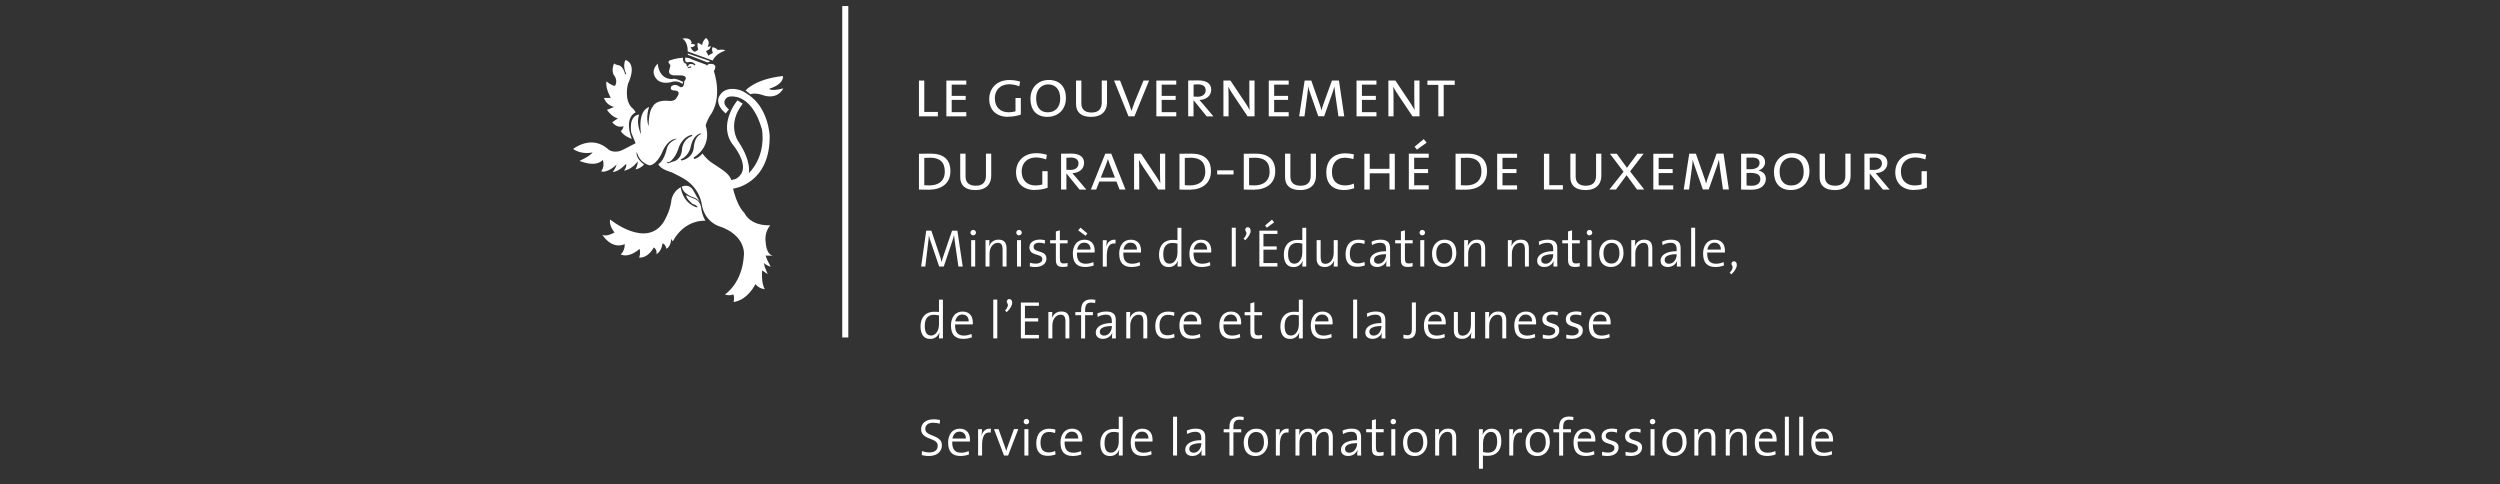 <?xml version="1.0" encoding="UTF-8"?><svg id="Layer_1" xmlns="http://www.w3.org/2000/svg" width="413" height="80" viewBox="0 0 413 80"><rect x="0" y="0" width="413" height="80" fill="#333333" stroke="none"/><defs><style>.cls-1{fill:#fff;}</style></defs><g id="Service_de_la_formation_professionnelle"><g><polygon class="cls-1" points="151.81 19.22 151.81 13.31 152.69 13.31 152.69 18.49 154.94 18.49 154.94 19.22 151.81 19.22"/><polygon class="cls-1" points="156.34 19.22 156.34 13.31 159.63 13.31 159.63 13.98 157.22 13.98 157.22 15.84 159.53 15.84 159.53 16.5 157.22 16.5 157.22 18.53 159.63 18.53 159.63 19.22 156.34 19.22"/><path class="cls-1" d="M166.53,19.3c-1.83,0-3.11-1.04-3.11-2.94,0-1.76,1.25-3.14,3.32-3.14,.61,0,1.19,.08,1.78,.26l-.13,.77c-.56-.2-1.12-.33-1.69-.33-1.25,0-2.35,.77-2.35,2.34,0,1.47,.93,2.29,2.3,2.29,.4,0,.79-.07,1.11-.16v-2.2h.88v2.74c-.65,.23-1.34,.35-2.12,.35"/><path class="cls-1" d="M173.06,19.31c-1.95,0-2.83-1.26-2.83-2.99,0-1.97,1.38-3.11,3.01-3.11,1.78,0,2.85,1.07,2.85,3s-1.34,3.09-3.04,3.09m.11-5.36c-1.06,0-1.99,.8-1.99,2.28,0,1.26,.5,2.33,1.94,2.33,1.15,0,2.04-.77,2.04-2.25s-.76-2.36-1.99-2.36"/><path class="cls-1" d="M180.26,19.31c-1.63,0-2.5-.75-2.5-2.12v-3.89h.88v3.77c0,1.05,.63,1.52,1.69,1.52,1.23,0,1.68-.68,1.68-1.66v-3.63h.87v3.67c0,1.25-.76,2.33-2.62,2.33"/><path class="cls-1" d="M187.42,19.22h-.99l-2.39-5.92h.99l1.37,3.52c.2,.5,.37,1,.51,1.49h.01c.16-.49,.34-.98,.52-1.45l1.47-3.56h.92l-2.42,5.92Z"/><polygon class="cls-1" points="191.03 19.22 191.03 13.31 194.32 13.31 194.32 13.98 191.91 13.98 191.91 15.84 194.22 15.84 194.22 16.5 191.91 16.5 191.91 18.53 194.32 18.53 194.32 19.22 191.03 19.22"/><path class="cls-1" d="M199.34,19.22l-2.13-2.63h-.04v2.63h-.88v-5.92c.36-.01,.94-.02,1.65-.02,1.38,0,2.15,.53,2.15,1.53,0,1.05-.83,1.65-1.94,1.71,.16,.16,.35,.39,.55,.63l1.76,2.08h-1.12Zm-1.51-5.28c-.29,0-.48,.01-.65,.03v1.99c.19,.01,.44,.02,.69,.02,.8,0,1.31-.42,1.31-1.08s-.52-.97-1.35-.97"/><path class="cls-1" d="M206.1,19.22l-2.48-3.7c-.27-.39-.51-.82-.7-1.19h-.01c.02,.4,.05,.85,.05,1.55v3.34s-.85,0-.85,0v-5.92h1.15l2.44,3.65c.26,.38,.51,.8,.73,1.21h.01c-.02-.41-.05-1.1-.05-2.08v-2.78s.86,0,.86,0v5.92h-1.16Z"/><polygon class="cls-1" points="209.6 19.22 209.6 13.31 212.89 13.31 212.89 13.98 210.49 13.98 210.49 15.84 212.79 15.84 212.79 16.5 210.49 16.5 210.49 18.53 212.89 18.53 212.89 19.22 209.6 19.22"/><path class="cls-1" d="M221.11,19.22l-.5-3.46c-.09-.68-.14-1.15-.17-1.47h-.01c-.07,.26-.16,.63-.3,1.01l-1.38,3.91h-.97l-1.28-3.66c-.15-.42-.33-.91-.38-1.26h-.01c-.04,.46-.08,.92-.16,1.49l-.45,3.44h-.88l.91-5.92h1.09l1.34,3.81c.15,.41,.28,.8,.34,1.13h.01c.09-.4,.19-.67,.33-1.08l1.4-3.86h1.15l.88,5.92h-.93Z"/><polygon class="cls-1" points="224.1 19.22 224.1 13.31 227.39 13.31 227.39 13.98 224.99 13.98 224.99 15.84 227.29 15.84 227.29 16.5 224.99 16.5 224.99 18.53 227.39 18.53 227.39 19.22 224.1 19.22"/><path class="cls-1" d="M233.35,19.22l-2.48-3.7c-.27-.39-.51-.82-.7-1.19h-.01c.02,.4,.05,.85,.05,1.55v3.34s-.85,0-.85,0v-5.92h1.15l2.44,3.65c.26,.38,.51,.8,.73,1.21h.01c-.02-.41-.05-1.1-.05-2.08v-2.78s.86,0,.86,0v5.92h-1.16Z"/><polygon class="cls-1" points="238.5 14.02 238.5 19.22 237.61 19.22 237.61 14.02 235.81 14.02 235.81 13.31 240.32 13.31 240.32 14.02 238.5 14.02"/><path class="cls-1" d="M153.45,31.34c-.68,0-1.18-.02-1.64-.02v-5.92c.5,0,1.29-.02,1.94-.02,2.01,0,3.26,.87,3.26,2.91s-1.51,3.05-3.56,3.05m.16-5.28c-.28,0-.63,.01-.92,.03v4.51c.21,.01,.59,.03,.86,.03,1.49,0,2.53-.72,2.53-2.29s-.83-2.29-2.47-2.29"/><path class="cls-1" d="M161.13,31.4c-1.63,0-2.5-.75-2.5-2.12v-3.89h.88v3.77c0,1.05,.63,1.52,1.69,1.52,1.23,0,1.68-.68,1.68-1.66v-3.63h.87v3.68c0,1.25-.76,2.33-2.62,2.33"/><path class="cls-1" d="M170.96,31.39c-1.83,0-3.11-1.04-3.11-2.94,0-1.76,1.24-3.14,3.32-3.14,.61,0,1.19,.08,1.78,.26l-.13,.77c-.56-.2-1.12-.33-1.69-.33-1.25,0-2.35,.77-2.35,2.34,0,1.47,.93,2.29,2.3,2.29,.4,0,.79-.07,1.11-.16v-2.2h.88v2.74c-.65,.23-1.34,.35-2.12,.35"/><path class="cls-1" d="M178.33,31.31l-2.13-2.63h-.03v2.63h-.88v-5.92c.36-.01,.94-.02,1.65-.02,1.39,0,2.15,.54,2.15,1.53,0,1.05-.83,1.65-1.94,1.71,.16,.16,.35,.39,.55,.63l1.76,2.08h-1.12Zm-1.51-5.28c-.29,0-.48,.01-.65,.03v1.99c.19,.01,.44,.02,.69,.02,.8,0,1.31-.42,1.31-1.08s-.52-.97-1.35-.97"/><path class="cls-1" d="M184.95,31.31l-.51-1.32h-2.83l-.52,1.32h-.88l2.38-5.92h.99l2.35,5.92h-.98Zm-1.56-4.01c-.14-.35-.27-.73-.36-1.01h-.01c-.08,.3-.21,.66-.35,1.01l-.82,2.04h2.34l-.8-2.04Z"/><path class="cls-1" d="M191.34,31.31l-2.48-3.7c-.27-.39-.51-.82-.7-1.19h-.01c.02,.4,.05,.85,.05,1.55v3.34s-.85,0-.85,0v-5.92h1.15l2.44,3.65c.25,.37,.51,.8,.73,1.21h.01c-.02-.41-.05-1.1-.05-2.08v-2.78s.86,0,.86,0v5.92h-1.16Z"/><path class="cls-1" d="M196.49,31.34c-.68,0-1.18-.02-1.64-.02v-5.92c.5,0,1.29-.02,1.94-.02,2.01,0,3.26,.87,3.26,2.91s-1.51,3.05-3.56,3.05m.16-5.28c-.28,0-.63,.01-.92,.03v4.51c.21,.01,.59,.03,.86,.03,1.49,0,2.52-.72,2.52-2.29s-.83-2.29-2.47-2.29"/><rect class="cls-1" x="201.08" y="28.14" width="2.7" height=".68"/><path class="cls-1" d="M207.11,31.34c-.67,0-1.17-.02-1.64-.02v-5.92c.5,0,1.29-.02,1.94-.02,2.01,0,3.26,.87,3.26,2.91s-1.51,3.05-3.56,3.05m.16-5.28c-.28,0-.63,.01-.92,.03v4.51c.21,.01,.59,.03,.86,.03,1.49,0,2.53-.72,2.53-2.29s-.83-2.29-2.47-2.29"/><path class="cls-1" d="M214.79,31.4c-1.63,0-2.5-.75-2.5-2.12v-3.89h.88v3.77c0,1.05,.63,1.52,1.69,1.52,1.23,0,1.67-.68,1.67-1.66v-3.63h.87v3.68c0,1.25-.76,2.33-2.62,2.33"/><path class="cls-1" d="M222.02,31.39c-1.91,0-2.92-1.09-2.92-2.91,0-1.71,.95-3.15,3.16-3.15,.45,0,.96,.06,1.4,.17l-.08,.79c-.49-.15-.96-.23-1.43-.23-1.43,0-2.11,1.02-2.11,2.33,0,1.45,.76,2.24,2.19,2.24,.49,0,1.01-.11,1.42-.31l.07,.76c-.49,.19-1.06,.31-1.7,.31"/><polygon class="cls-1" points="229.54 31.31 229.54 28.63 226.28 28.63 226.28 31.31 225.39 31.31 225.39 25.4 226.28 25.4 226.28 27.89 229.54 27.89 229.54 25.4 230.42 25.4 230.42 31.31 229.54 31.31"/><path class="cls-1" d="M232.74,31.31v-5.92h3.29v.67h-2.41v1.87h2.3v.66h-2.3v2.02h2.41v.69h-3.29Zm1.33-6.59l-.38-.48,1.51-1.26,.48,.59-1.61,1.15Z"/><path class="cls-1" d="M242.1,31.34c-.68,0-1.18-.02-1.64-.02v-5.92c.5,0,1.29-.02,1.94-.02,2.01,0,3.26,.87,3.26,2.91s-1.51,3.05-3.56,3.05m.16-5.28c-.28,0-.63,.01-.92,.03v4.51c.21,.01,.59,.03,.86,.03,1.49,0,2.53-.72,2.53-2.29s-.83-2.29-2.47-2.29"/><polygon class="cls-1" points="247.33 31.31 247.33 25.4 250.62 25.4 250.62 26.07 248.21 26.07 248.21 27.93 250.52 27.93 250.52 28.59 248.21 28.59 248.21 30.62 250.62 30.62 250.62 31.31 247.33 31.31"/><polygon class="cls-1" points="255.06 31.31 255.06 25.4 255.94 25.4 255.94 30.59 258.19 30.59 258.19 31.31 255.06 31.31"/><path class="cls-1" d="M261.92,31.4c-1.63,0-2.5-.75-2.5-2.12v-3.89h.88v3.77c0,1.05,.63,1.52,1.69,1.52,1.23,0,1.68-.68,1.68-1.66v-3.63h.87v3.68c0,1.25-.76,2.33-2.62,2.33"/><polygon class="cls-1" points="270.44 31.31 268.71 28.94 266.96 31.31 265.87 31.31 268.21 28.37 265.96 25.4 267.09 25.4 268.77 27.72 270.49 25.4 271.52 25.4 269.29 28.32 271.63 31.31 270.44 31.31"/><polygon class="cls-1" points="273.13 31.31 273.13 25.4 276.42 25.4 276.42 26.07 274.01 26.07 274.01 27.93 276.32 27.93 276.32 28.59 274.01 28.59 274.01 30.62 276.42 30.62 276.42 31.31 273.13 31.31"/><path class="cls-1" d="M284.64,31.31l-.5-3.46c-.09-.68-.14-1.15-.17-1.47h-.01c-.07,.26-.16,.62-.3,1.01l-1.38,3.91h-.97l-1.28-3.66c-.15-.42-.33-.91-.38-1.26h-.01c-.03,.45-.08,.92-.16,1.49l-.45,3.44h-.88l.91-5.92h1.1l1.34,3.81c.15,.41,.28,.8,.34,1.12h.01c.09-.4,.19-.67,.33-1.08l1.4-3.86h1.15l.88,5.92h-.93Z"/><path class="cls-1" d="M289.27,31.34c-.39,0-1-.01-1.64-.02v-5.92c.47,0,1.12-.02,1.92-.02,1.45,0,2.04,.58,2.04,1.42,0,.63-.41,1.13-1.09,1.38h0c.83,.17,1.22,.72,1.22,1.36,0,.69-.42,1.8-2.44,1.8m.09-5.31c-.29,0-.59,0-.85,.01v1.91c.23,.01,.47,.01,.55,.01,1,0,1.61-.34,1.61-1.05,0-.51-.29-.89-1.3-.89m-.28,2.54c-.12,0-.41,0-.57,.01v2.06c.17,.03,.43,.06,.8,.06,1.02,0,1.48-.47,1.48-1.12,0-.79-.73-1.01-1.71-1.01"/><path class="cls-1" d="M295.89,31.4c-1.96,0-2.83-1.26-2.83-2.99,0-1.97,1.38-3.11,3.01-3.11,1.78,0,2.85,1.07,2.85,3s-1.34,3.09-3.04,3.09m.1-5.36c-1.06,0-1.99,.8-1.99,2.28,0,1.26,.5,2.33,1.94,2.33,1.15,0,2.04-.77,2.04-2.25s-.76-2.36-1.99-2.36"/><path class="cls-1" d="M303.1,31.4c-1.63,0-2.5-.75-2.5-2.12v-3.89h.88v3.77c0,1.05,.63,1.52,1.69,1.52,1.23,0,1.68-.68,1.68-1.66v-3.63h.87v3.68c0,1.25-.76,2.33-2.62,2.33"/><path class="cls-1" d="M311.04,31.31l-2.13-2.63h-.03v2.63h-.88v-5.92c.36-.01,.94-.02,1.65-.02,1.38,0,2.15,.54,2.15,1.53,0,1.05-.83,1.65-1.94,1.71,.16,.16,.35,.39,.55,.63l1.76,2.08h-1.12Zm-1.51-5.28c-.29,0-.48,.01-.65,.03v1.99c.19,.01,.44,.02,.69,.02,.8,0,1.32-.42,1.32-1.08s-.52-.97-1.35-.97"/><path class="cls-1" d="M316.21,31.39c-1.82,0-3.11-1.04-3.11-2.94,0-1.76,1.25-3.14,3.32-3.14,.6,0,1.19,.08,1.78,.26l-.13,.77c-.56-.2-1.12-.33-1.69-.33-1.25,0-2.35,.77-2.35,2.34,0,1.47,.93,2.29,2.3,2.29,.4,0,.79-.07,1.11-.16v-2.2h.88v2.74c-.65,.23-1.34,.35-2.12,.35"/></g><g><path class="cls-1" d="M100.79,36.26s5.98,4.89,8.85,.4c0,0,1-1.61,1.24-3.32,0,0,.04-1.57,1.58-2.41,0,0,.17,2.25,2.27,3.19,.17,.08,.33,.15,.51,.11,0,0,0-.14-.29-.32-.36-.22-.45-.14-.54-.22-.48-.41-1.03-.97-1.06-1.43l1.43,.61s.98,.3,1.09,1.7c0,0,.12,1.02,.67,1.9,0,0-3.37-.34-5.4,3.41l-.25-.42s-.03,1.22-.79,1.65c0,0-.14-.78-.66-.91,0,0-.09,1.27-.99,1.8,0,0,.15-.78-.45-1.13,0,0-.83,1.76-2.42,1.69,0,0,.29-.61,.08-1.45,0,0-1.64,1.57-3.12,.93,0,0,.69-.55,.67-1.72,0,0-1.94,1.1-3.74-1.57,0,0,.49,.5,2.05-.34,0,0-.96-1.13-.73-2.14"/><path class="cls-1" d="M103.33,9.92s2.04,.4,.4,3.97c0,0-.74,2.8,.84,4.07,0,0,.24,.24,.45,.6,0,0-2.01,.72-.65,4.38,0,0-1.32-.42-1.82-1.29,0,0,.33-.16,.47-.81,0,0-1.05,.46-1.88-.65l.96-.65s-.85-.03-1.84-1.39l1.19-.48s-1.26-.22-1.67-1.49h1.12s-.98-1.74-.7-2.73c0,0,.76,.68,1.39,.74,0,0,.61-.87-.23-1.86,0,0-.41-.78,.1-1.88,0,0,0,.19,.71,.33,0,0,.72-.01,1.13,1.54l.15-.14s-.66-1.18-.13-2.27"/><path class="cls-1" d="M119.93,31.26l1.26-.11s6.06-.79,5.96-8.74c0,0-.19-4.63-3.59-6.81-.26-.17-.78-.55-1.33-.72-.56-.17-1.73-.42-2.68,.2-.36,.21-.74,.73-.85,1.09-.11,.36-.23,1.39,1.18,2.57l.54-.67s-1-.7-.7-1.45c.3-.74,.97-.68,1.04-.68,.81-.06,3.59,.15,5.1,5.39,0,0,.89,4.11-2.16,7.3,0,0,.5-1.95-1.74-5.27,0,0-1.97-2.78,.74-6.23l-.87-.56s-3.45,4.07-.62,7.52c0,0,2.23,2.71,1.31,4.5-.21,.4-.66,.88-1.15,1.02-.49,.14-1.88,.44-1.88,.44l.44,1.2Z"/><path class="cls-1" d="M123.18,14.94s1.53-1.89,6.17-2.38c0,0,.28,1.3-2.27,2.1,0,0,.11,.49,2.32-.06,0,0-.87,2.03-3.53,1.07,0,0-1.12-.39-1.91-.1l-.78-.63Z"/><path class="cls-1" d="M112.73,6.38s.92,.44,.88,2.12l4.13,1.5s.42-1.12,2.07-1.64c0,0-.16-.28-1.25-.1,0,0-.21-.37-.84-.46,0,0-.23,.31,.05,.95,0,0-.6,.3-.75,.45,0,0-.19-.43-.39-.77,0,0,.78-.22,.78-.83,0,0-.35,.17-.53,.11,0,0,.59-.78-.24-1.44,0,0-.55,.4-.65,1.19,0,0-.42-.33-.72-.38,0,0-.17,.38,.08,1.07,0,0-.21,.34-.63,.39,0,0-.46-.19-.62-.76h.34s.33-.18,.43-.37c0,0-.26-.17-.68-.16l-.03-.11,.09-.02s.03-1.02-1.5-.74"/><path class="cls-1" d="M126.83,43.13c-.19-.41-.35-.91-.35-.91l1.32,.02c-1.21-.03-1.3-2.14-1.3-2.14-.31-1.77,.75-2.88,.75-2.88-3.42,.1-4.26-2.02-4.26-2.02-1.61-1.57-2.14-5.29-2.14-5.29,0,0-.08-.34-.21-.56-.15-.25-.22-.37-.57-.71-.5-.51-2.28-1.61-2.51-1.77-.99-.7-1.51-1.52-1.51-1.52-.59,.74-1.36,.93-1.36,.93l-.1-.25c3.26-2.07,1.99-5.26,1.99-5.26,.12-.67,.65-1.56,.65-1.56,2.3-3.08,.7-7.45,.7-7.45,.64-1.04-.19-1.17-.19-1.17-.84-.18-.88,.22-.88,.22h-.12s-.05-.11-.05-.11l-2.35-.87c-.76-.41-1.15-.3-1.15-.3-.05,.45,.08,.66,.08,.66,.18,.14,.39,.09,.39,.09,.84-.23,1.23,.41,1.23,.41l-.13,.13c-.24-.26-.48-.24-.48-.24-.59-.07-.56,.29-.56,.29-.21,.28-.29-.05-.29-.05l-.07-.28c-.64-.14-.54-1.01-.54-1.01-1.08,.06-2.1,.42-2.1,.42-.37,.12-.28,.39-.28,.39l.32,.45-.16,.65c-.37,.96,.66,1,.66,1l1.43,.02c1.12,.22,.35,.95,.35,.95,.02,1.24-.67,.97-.67,.97-.97-.73-1.49-.08-1.49-.08-.3,.63,.42,.64,.42,.64,1.43,.03,.54,1.09,.54,1.09-.33,.79-1.28,.64-1.28,.64-2.27-.23-2.67,.87-2.67,.87-.82,.86-.73,3.3-.73,3.3-.58-1.45,.08-3.17,.08-3.17-2.06,.73-1.32,4.56-1.32,4.56-.96-2.06-.31-3.32-.31-3.32-1.88,.26-1.32,3.01-1.32,3.01l.71,1.74-1.93,1c-1.56,.85-2.52,.06-2.52,.06-2.81-2.6-5.87-.11-5.87-.11,1.52,1.04,3.22,.56,3.22,.56-.42,.64-2.17,1.41-2.17,1.41,2.98,1.17,3.85-.18,3.85-.18,.39,1.21-.28,1.91-.28,1.91,1.15,.31,2.54-1.12,2.54-1.12-.12,.67-.63,1.22-.63,1.22,1.06-.02,2.24-1.37,2.24-1.37,.08,.67-.37,1.16-.37,1.16,1.44-.25,2.26-1.55,2.26-1.55,.05,.72-.37,1.32-.37,1.32,.83-.1,1.43-.78,1.43-.78-1.58-1.21-1.2-2.09-1.2-2.09,.48,1.92,2.15,2.22,2.15,2.22,1.34-.23,2.16-2.43,2.16-2.43,1.04-2.18,2.32-1.96,2.32-1.96-1.53,.59-1.64,1.56-1.64,1.56-.57,2.3-1.43,2.61-1.43,2.61,.29,.88,2.2,1.36,2.2,1.36,.49,.23,1.21,.62,1.57,.81,3.1,1.59,3.38,4.4,3.38,4.4,.47,2.97,2.8,3.67,2.8,3.67,4.54,1.49,4.19,4.7,4.19,4.7-.24,4.82-3.17,6.62-3.17,6.62h.08c.83,.27,1.34-.04,1.34-.04,.25,.7,.02,1.28,.02,1.28,2.41-.35,3.63-2.97,3.63-2.97,.64,.82,1.55,.84,1.55,.84-.64-1-.45-3.09-.45-3.09l.92,.6-.46-1.12-.17-.71c.35,.35,1.1,.62,1.1,.62-.04-.2-.26-.53-.45-.94m-12.9-32.11s.15-.16,.21,.02l.04,.07-.08,.05s-.09-.02-.26,.08c0,0-.17,.09-.27-.11l.36-.11Zm-2.65,15.63l-.88,.32-.28-.08,.07-.07,.38-.07c1.08-.61,1.59-2.5,1.59-2.5,.77-1.82,2.09-1.97,2.09-1.97l.12,.16-.21,.09c-1.33,.53-1.49,1.98-1.49,1.98-.05,1.86-1.38,2.16-1.38,2.16m1.28-.16l-.16-.17c1.28-.48,1.64-1.91,1.64-1.91,.46-2.38,1.77-2.4,1.77-2.4l-.17,.21c-.88,.34-1.04,1.94-1.04,1.94-.06,2.03-2.04,2.34-2.04,2.34"/><path class="cls-1" d="M112.64,30.83s1.25-.64,1.96,.75l.62,1.1s.38,.56,.4,.72c0,0-.25-.55-1.26-.87,0,0-1.61-.57-1.72-1.71"/><polygon class="cls-1" points="113.63 8.84 113.62 9.06 116.93 10.33 117.34 10.11 113.63 8.84"/><path class="cls-1" d="M108.66,10.51s.08,2.59,2.42,2.55c0,0,.27-.29,1.76,.47l-.1,.35s-.55-.58-1.61-.39c0,0-1.47,.54-2.47-.23,0,0-1.53-1.26,0-2.75"/><rect class="cls-1" x="139.14" y="1" width="1" height="54.75"/></g><g><g><path class="cls-1" d="M155.61,73.54c0,.26-.05,.5-.15,.72-.1,.22-.24,.41-.42,.57-.18,.16-.41,.28-.68,.37-.27,.09-.57,.13-.9,.13-.22,0-.43-.01-.64-.04-.2-.03-.38-.06-.55-.11l.04-.66c.17,.06,.36,.12,.58,.16,.22,.04,.43,.06,.63,.06,.19,0,.37-.02,.54-.06,.17-.04,.32-.11,.44-.19,.13-.09,.23-.2,.3-.34,.08-.14,.11-.31,.11-.52,0-.23-.07-.42-.2-.56-.13-.14-.3-.26-.51-.36-.21-.1-.43-.19-.66-.28-.24-.08-.46-.19-.66-.31-.21-.12-.37-.28-.51-.47-.13-.19-.2-.44-.2-.75,0-.23,.05-.45,.14-.65,.09-.2,.22-.38,.4-.52,.18-.15,.39-.26,.65-.34,.25-.08,.54-.12,.87-.12,.19,0,.37,0,.54,.03s.35,.05,.52,.08l-.04,.61c-.17-.05-.35-.08-.54-.11-.19-.03-.37-.04-.54-.04-.43,0-.76,.09-.98,.28-.22,.18-.33,.43-.33,.73,0,.23,.07,.41,.2,.55,.13,.14,.3,.25,.51,.35,.2,.1,.42,.19,.66,.28s.46,.19,.66,.32c.21,.12,.38,.28,.51,.47,.13,.19,.2,.44,.2,.75Z"/><path class="cls-1" d="M160.24,72.61v.15c0,.05,0,.11-.02,.18h-2.91c-.02,.66,.09,1.13,.34,1.42,.25,.29,.62,.43,1.11,.43,.23,0,.45-.03,.68-.08,.22-.05,.42-.12,.58-.2l.06,.56c-.2,.08-.43,.15-.67,.19-.24,.05-.5,.07-.77,.07-.66,0-1.16-.18-1.5-.54-.34-.36-.51-.93-.51-1.69,0-.33,.04-.63,.13-.91,.08-.28,.21-.52,.37-.72,.16-.21,.36-.36,.6-.48,.24-.11,.51-.17,.81-.17s.56,.05,.77,.14c.22,.1,.39,.23,.53,.39s.24,.36,.3,.57c.06,.22,.1,.45,.1,.69Zm-.68-.17c.01-.34-.08-.61-.27-.82s-.45-.31-.79-.31c-.31,0-.57,.1-.77,.31-.2,.21-.33,.48-.39,.83h2.21Z"/><path class="cls-1" d="M163.7,70.81l-.03,.65c-.49-.08-.84,.05-1.08,.41-.23,.35-.35,.9-.35,1.64v1.75h-.66v-4.36h.65c0,.15,0,.32-.03,.52-.02,.2-.04,.39-.07,.58h0c.04-.15,.1-.31,.18-.46s.19-.29,.31-.4,.28-.2,.45-.26c.17-.06,.37-.08,.6-.05Z"/><path class="cls-1" d="M168.22,70.89l-1.68,4.36h-.68l-1.65-4.36h.75l1.02,2.84c.05,.13,.09,.26,.13,.39,.04,.13,.08,.25,.12,.38h0c.04-.12,.07-.24,.11-.37,.04-.13,.08-.25,.13-.37l1.04-2.88h.72Z"/><path class="cls-1" d="M170.02,69.65c0,.13-.04,.24-.14,.32s-.2,.13-.32,.13-.24-.04-.32-.13c-.09-.08-.13-.19-.13-.32s.04-.23,.13-.32c.09-.09,.2-.13,.32-.13s.23,.04,.32,.13c.09,.09,.14,.19,.14,.32Zm-.13,5.6h-.66v-4.36h.66v4.36Z"/><path class="cls-1" d="M174.38,75.07c-.15,.06-.33,.11-.56,.16-.22,.05-.47,.07-.74,.07-.25,0-.48-.03-.71-.09-.23-.06-.43-.17-.6-.33-.17-.16-.32-.37-.42-.64-.11-.27-.16-.61-.16-1.02,0-.36,.05-.68,.14-.98,.09-.3,.22-.55,.4-.76,.18-.21,.4-.37,.67-.49,.27-.11,.58-.17,.93-.17s.71,.05,1.03,.15l-.07,.58c-.15-.06-.3-.11-.47-.14s-.34-.05-.53-.05c-.47,0-.82,.16-1.05,.48-.23,.32-.35,.74-.35,1.27,0,.22,.02,.43,.06,.63,.04,.2,.11,.37,.21,.52,.1,.15,.24,.27,.41,.35,.17,.08,.39,.13,.65,.13,.19,0,.39-.02,.58-.07,.2-.04,.37-.1,.51-.18l.06,.57Z"/><path class="cls-1" d="M178.8,72.61v.15c0,.05,0,.11-.02,.18h-2.91c-.02,.66,.09,1.13,.34,1.42,.25,.29,.62,.43,1.11,.43,.23,0,.45-.03,.68-.08,.22-.05,.42-.12,.58-.2l.06,.56c-.2,.08-.43,.15-.67,.19-.24,.05-.5,.07-.77,.07-.66,0-1.16-.18-1.5-.54-.34-.36-.51-.93-.51-1.69,0-.33,.04-.63,.13-.91,.08-.28,.21-.52,.37-.72,.16-.21,.36-.36,.6-.48,.24-.11,.51-.17,.81-.17s.56,.05,.77,.14c.22,.1,.39,.23,.53,.39s.24,.36,.3,.57c.06,.22,.1,.45,.1,.69Zm-.68-.17c.01-.34-.08-.61-.27-.82s-.45-.31-.79-.31c-.31,0-.57,.1-.77,.31-.2,.21-.33,.48-.39,.83h2.21Z"/><path class="cls-1" d="M185.47,75.25h-.65c0-.13,0-.29,.02-.47s.03-.34,.06-.47h-.02c-.12,.31-.32,.56-.58,.75-.26,.19-.57,.28-.92,.28-.54,0-.95-.18-1.21-.55-.26-.37-.4-.87-.4-1.51,0-.39,.05-.73,.16-1.04,.11-.3,.26-.56,.45-.76,.2-.21,.43-.36,.71-.47,.27-.11,.58-.16,.92-.16,.13,0,.26,0,.39,.01,.13,0,.27,.02,.42,.03v-2.04h.65v6.41Zm-.65-2.25v-1.54c-.3-.07-.58-.11-.86-.11-.45,0-.81,.15-1.08,.44-.27,.29-.41,.77-.41,1.42,0,.5,.08,.88,.25,1.16,.17,.27,.44,.41,.8,.41,.22,0,.41-.06,.57-.17,.16-.11,.3-.26,.41-.43s.19-.37,.24-.58,.08-.41,.08-.61Z"/><path class="cls-1" d="M190.4,72.61v.15c0,.05,0,.11-.02,.18h-2.91c-.02,.66,.09,1.13,.34,1.42,.25,.29,.62,.43,1.11,.43,.23,0,.45-.03,.68-.08,.22-.05,.42-.12,.58-.2l.06,.56c-.2,.08-.43,.15-.67,.19-.24,.05-.5,.07-.77,.07-.66,0-1.16-.18-1.5-.54-.34-.36-.51-.93-.51-1.69,0-.33,.04-.63,.13-.91,.08-.28,.21-.52,.37-.72,.16-.21,.36-.36,.6-.48,.24-.11,.51-.17,.81-.17s.56,.05,.77,.14c.22,.1,.39,.23,.53,.39s.24,.36,.3,.57c.06,.22,.1,.45,.1,.69Zm-.68-.17c.01-.34-.08-.61-.27-.82s-.45-.31-.79-.31c-.31,0-.57,.1-.77,.31-.2,.21-.33,.48-.39,.83h2.21Z"/><path class="cls-1" d="M194.45,75.25h-.66v-6.41h.66v6.41Z"/><path class="cls-1" d="M199.14,75.25h-.65c0-.17,0-.33,0-.49s.02-.3,.04-.43h-.02c-.05,.14-.12,.27-.22,.39-.09,.12-.21,.23-.34,.32s-.28,.16-.44,.21c-.16,.05-.33,.08-.52,.08-.35,0-.64-.09-.86-.27-.22-.18-.33-.44-.33-.79,0-.23,.06-.44,.18-.63,.12-.19,.29-.35,.51-.49,.22-.13,.5-.24,.83-.32,.33-.08,.7-.11,1.13-.11v-.36c0-.33-.07-.58-.22-.76-.14-.18-.4-.27-.78-.27-.21,0-.44,.03-.68,.1s-.46,.16-.65,.28l-.06-.58c.2-.09,.43-.17,.68-.23,.25-.06,.53-.09,.82-.09s.55,.04,.75,.11c.2,.07,.36,.17,.48,.29,.12,.12,.2,.28,.25,.45,.05,.18,.07,.37,.07,.57v2.39c0,.23,0,.44,.02,.63Zm-.68-1.97v-.07c-.41,0-.75,.03-1,.09-.26,.06-.46,.13-.61,.22-.15,.09-.25,.19-.3,.3-.05,.11-.08,.22-.08,.32,0,.2,.06,.36,.19,.47,.13,.12,.3,.18,.52,.18,.19,0,.37-.04,.53-.13s.29-.2,.4-.35,.2-.31,.26-.49c.06-.18,.09-.37,.09-.55Z"/><path class="cls-1" d="M205.47,68.88l-.06,.55c-.11-.04-.22-.06-.34-.07s-.23-.02-.35-.02c-.33,0-.58,.1-.73,.3s-.23,.51-.23,.93v.33h1.29v.52h-1.29v3.84h-.66v-3.84h-.95v-.52h.95v-.31c0-.61,.14-1.06,.43-1.35s.69-.43,1.22-.43c.24,0,.48,.03,.72,.08Z"/><path class="cls-1" d="M209.48,73c0,.33-.05,.63-.14,.92-.1,.28-.24,.53-.42,.74-.18,.21-.4,.38-.66,.5-.26,.12-.55,.18-.87,.18-.29,0-.56-.05-.79-.14-.24-.09-.44-.23-.61-.41-.17-.18-.3-.42-.39-.7-.09-.28-.14-.61-.14-.99,0-.31,.05-.6,.14-.88,.09-.28,.23-.52,.41-.73,.18-.21,.4-.37,.65-.49,.26-.12,.55-.18,.88-.18,.26,0,.51,.04,.75,.12,.23,.08,.44,.21,.61,.38,.18,.17,.31,.4,.42,.67,.1,.28,.15,.62,.15,1.01Zm-.68,.04c0-.53-.11-.95-.32-1.24-.22-.3-.54-.44-.98-.44-.17,0-.33,.03-.5,.1s-.3,.17-.43,.31c-.12,.14-.22,.31-.3,.52-.08,.21-.11,.46-.11,.75,0,.56,.12,.99,.35,1.29,.23,.3,.56,.44,.99,.44,.17,0,.33-.03,.49-.1,.16-.07,.3-.17,.42-.31,.12-.14,.22-.32,.29-.54s.11-.48,.11-.78Z"/><path class="cls-1" d="M212.89,70.81l-.03,.65c-.49-.08-.84,.05-1.08,.41-.23,.35-.35,.9-.35,1.64v1.75h-.66v-4.36h.65c0,.15,0,.32-.03,.52-.02,.2-.04,.39-.07,.58h0c.04-.15,.1-.31,.18-.46s.19-.29,.31-.4,.28-.2,.45-.26c.17-.06,.37-.08,.6-.05Z"/><path class="cls-1" d="M220.17,75.25h-.66v-2.82c0-.16-.01-.31-.04-.45s-.06-.25-.12-.34c-.06-.09-.14-.17-.24-.22s-.23-.08-.39-.08c-.17,0-.33,.04-.49,.13-.16,.08-.29,.21-.42,.36s-.22,.35-.29,.58c-.07,.22-.11,.48-.11,.76v2.08h-.65v-2.83c0-.15-.01-.29-.03-.42s-.06-.25-.11-.35c-.05-.1-.14-.18-.24-.23-.1-.06-.24-.08-.4-.08-.18,0-.35,.04-.51,.14s-.3,.22-.42,.38c-.12,.16-.21,.35-.28,.57s-.1,.47-.1,.74v2.08h-.66v-4.36h.65c0,.14,0,.3-.01,.49,0,.18-.03,.34-.06,.48h.02c.12-.31,.32-.57,.59-.76,.27-.19,.58-.29,.95-.29,.25,0,.45,.04,.61,.12,.16,.08,.28,.17,.37,.28s.15,.22,.18,.34,.06,.22,.06,.3c.04-.11,.1-.22,.18-.34s.18-.23,.31-.34,.27-.19,.44-.26,.37-.11,.59-.11c.41,0,.73,.11,.95,.34s.34,.59,.34,1.08v3.03Z"/><path class="cls-1" d="M224.87,75.25h-.65c0-.17,0-.33,0-.49s.02-.3,.04-.43h-.02c-.05,.14-.12,.27-.22,.39-.09,.12-.21,.23-.34,.32s-.28,.16-.44,.21c-.16,.05-.33,.08-.52,.08-.35,0-.64-.09-.86-.27-.22-.18-.33-.44-.33-.79,0-.23,.06-.44,.18-.63,.12-.19,.29-.35,.51-.49,.23-.13,.5-.24,.83-.32,.33-.08,.7-.11,1.13-.11v-.36c0-.33-.07-.58-.21-.76-.14-.18-.4-.27-.78-.27-.21,0-.44,.03-.68,.1s-.46,.16-.65,.28l-.06-.58c.2-.09,.43-.17,.68-.23,.25-.06,.53-.09,.82-.09s.55,.04,.75,.11c.2,.07,.36,.17,.48,.29,.12,.12,.2,.28,.25,.45,.05,.18,.07,.37,.07,.57v2.39c0,.23,0,.44,.02,.63Zm-.68-1.97v-.07c-.41,0-.74,.03-1,.09-.26,.06-.46,.13-.61,.22-.15,.09-.25,.19-.3,.3-.05,.11-.08,.22-.08,.32,0,.2,.06,.36,.19,.47,.13,.12,.3,.18,.52,.18,.19,0,.37-.04,.53-.13s.29-.2,.4-.35,.2-.31,.26-.49c.06-.18,.09-.37,.09-.55Z"/><path class="cls-1" d="M228.58,75.23c-.12,.03-.25,.05-.39,.07s-.28,.02-.42,.02c-.22,0-.41-.03-.55-.08-.14-.05-.26-.13-.35-.23-.09-.1-.15-.24-.18-.4-.04-.16-.05-.36-.05-.58v-2.62h-.95v-.52h.95v-1.45l.66-.18v1.63h1.28v.52h-1.28v2.35c0,.19,.01,.35,.03,.48s.05,.23,.1,.3,.12,.12,.2,.15,.19,.04,.32,.04c.11,0,.22,0,.33-.02s.21-.03,.29-.06v.57Z"/><path class="cls-1" d="M230.63,69.65c0,.13-.04,.24-.14,.32s-.2,.13-.32,.13-.24-.04-.32-.13c-.09-.08-.13-.19-.13-.32s.04-.23,.13-.32c.09-.09,.2-.13,.32-.13s.23,.04,.32,.13c.09,.09,.14,.19,.14,.32Zm-.13,5.6h-.66v-4.36h.66v4.36Z"/><path class="cls-1" d="M235.8,73c0,.33-.05,.63-.14,.92-.1,.28-.24,.53-.42,.74-.18,.21-.4,.38-.66,.5-.26,.12-.55,.18-.87,.18-.29,0-.56-.05-.79-.14-.24-.09-.44-.23-.61-.41-.17-.18-.3-.42-.39-.7-.09-.28-.14-.61-.14-.99,0-.31,.05-.6,.14-.88,.09-.28,.23-.52,.41-.73,.18-.21,.4-.37,.65-.49,.26-.12,.55-.18,.88-.18,.26,0,.51,.04,.75,.12,.23,.08,.44,.21,.61,.38,.18,.17,.31,.4,.42,.67,.1,.28,.15,.62,.15,1.01Zm-.68,.04c0-.53-.11-.95-.32-1.24-.22-.3-.54-.44-.98-.44-.17,0-.33,.03-.5,.1s-.3,.17-.43,.31c-.12,.14-.22,.31-.3,.52-.08,.21-.11,.46-.11,.75,0,.56,.12,.99,.35,1.29,.23,.3,.56,.44,.99,.44,.17,0,.33-.03,.49-.1,.16-.07,.3-.17,.42-.31,.12-.14,.22-.32,.29-.54s.11-.48,.11-.78Z"/><path class="cls-1" d="M240.57,75.25h-.66v-2.83c0-.34-.06-.61-.17-.8-.11-.19-.33-.28-.64-.28-.19,0-.37,.04-.54,.14s-.31,.22-.43,.38c-.12,.16-.21,.35-.28,.57s-.1,.46-.1,.72v2.1h-.66v-4.36h.65c0,.14,0,.3-.02,.49-.01,.18-.03,.34-.05,.48h.02c.12-.31,.32-.56,.58-.76s.59-.29,.98-.29c.25,0,.46,.04,.63,.11s.3,.17,.4,.3,.17,.28,.21,.45c.04,.17,.07,.35,.07,.54v3.04Z"/><path class="cls-1" d="M248.02,72.87c0,.78-.2,1.38-.6,1.8-.4,.42-.94,.63-1.63,.63-.15,0-.29,0-.41,0s-.25-.02-.4-.05v2.19h-.66v-6.54h.65c0,.13,0,.29-.01,.48,0,.18-.03,.34-.06,.47h.02c.12-.31,.31-.56,.57-.75,.26-.19,.57-.28,.92-.28,.51,0,.91,.17,1.19,.52,.28,.35,.42,.86,.42,1.54Zm-.69,.05c0-.5-.08-.88-.25-1.16-.17-.27-.43-.41-.79-.41-.22,0-.41,.06-.57,.17-.16,.11-.3,.26-.4,.43-.11,.18-.19,.37-.24,.58-.05,.21-.08,.41-.08,.61v1.53c.25,.08,.53,.11,.85,.11,.23,0,.43-.04,.61-.11,.18-.07,.34-.18,.47-.33,.13-.15,.23-.34,.3-.58,.07-.24,.11-.52,.11-.85Z"/><path class="cls-1" d="M251.45,70.81l-.03,.65c-.49-.08-.84,.05-1.08,.41-.23,.35-.35,.9-.35,1.64v1.75h-.66v-4.36h.65c0,.15,0,.32-.03,.52-.02,.2-.04,.39-.07,.58h0c.04-.15,.1-.31,.18-.46s.19-.29,.31-.4,.28-.2,.45-.26c.17-.06,.37-.08,.6-.05Z"/><path class="cls-1" d="M256.04,73c0,.33-.05,.63-.14,.92-.1,.28-.24,.53-.42,.74-.18,.21-.4,.38-.66,.5-.26,.12-.55,.18-.87,.18-.29,0-.56-.05-.79-.14-.24-.09-.44-.23-.61-.41-.17-.18-.3-.42-.39-.7-.09-.28-.14-.61-.14-.99,0-.31,.05-.6,.14-.88,.09-.28,.23-.52,.41-.73,.18-.21,.4-.37,.65-.49,.26-.12,.55-.18,.88-.18,.26,0,.51,.04,.75,.12,.23,.08,.44,.21,.61,.38,.18,.17,.31,.4,.42,.67,.1,.28,.15,.62,.15,1.01Zm-.68,.04c0-.53-.11-.95-.32-1.24-.22-.3-.54-.44-.98-.44-.17,0-.33,.03-.5,.1s-.3,.17-.43,.31c-.12,.14-.22,.31-.3,.52-.08,.21-.11,.46-.11,.75,0,.56,.12,.99,.35,1.29,.23,.3,.56,.44,.99,.44,.17,0,.33-.03,.49-.1,.16-.07,.3-.17,.42-.31,.12-.14,.22-.32,.29-.54s.11-.48,.11-.78Z"/><path class="cls-1" d="M259.94,68.88l-.06,.55c-.11-.04-.22-.06-.34-.07s-.23-.02-.35-.02c-.33,0-.58,.1-.73,.3s-.23,.51-.23,.93v.33h1.29v.52h-1.29v3.84h-.66v-3.84h-.95v-.52h.95v-.31c0-.61,.14-1.06,.43-1.35s.69-.43,1.22-.43c.24,0,.48,.03,.72,.08Z"/><path class="cls-1" d="M263.55,72.61v.15c0,.05,0,.11-.02,.18h-2.91c-.02,.66,.09,1.13,.34,1.42,.25,.29,.62,.43,1.11,.43,.23,0,.45-.03,.68-.08,.22-.05,.42-.12,.58-.2l.06,.56c-.2,.08-.43,.15-.67,.19-.24,.05-.5,.07-.77,.07-.66,0-1.16-.18-1.5-.54-.34-.36-.51-.93-.51-1.69,0-.33,.04-.63,.13-.91,.08-.28,.21-.52,.37-.72,.16-.21,.36-.36,.6-.48,.24-.11,.51-.17,.81-.17s.56,.05,.77,.14c.22,.1,.39,.23,.53,.39s.24,.36,.3,.57c.06,.22,.1,.45,.1,.69Zm-.68-.17c.01-.34-.08-.61-.27-.82s-.45-.31-.79-.31c-.31,0-.57,.1-.77,.31-.2,.21-.33,.48-.39,.83h2.21Z"/><path class="cls-1" d="M267.39,73.95c0,.19-.04,.37-.12,.54-.08,.17-.2,.31-.36,.44s-.35,.22-.57,.29c-.23,.07-.48,.11-.77,.11-.16,0-.32,0-.48-.02-.16-.01-.3-.04-.44-.07l.02-.61c.14,.04,.29,.07,.46,.1s.34,.04,.51,.04c.32,0,.57-.07,.77-.2,.2-.13,.3-.31,.3-.54,0-.18-.05-.31-.16-.4-.11-.09-.24-.17-.4-.22-.16-.06-.33-.11-.51-.16-.18-.05-.35-.12-.51-.2-.16-.08-.29-.2-.39-.35s-.16-.35-.16-.61c0-.18,.04-.35,.11-.51,.07-.16,.18-.29,.33-.41s.32-.2,.54-.27,.46-.1,.73-.1c.13,0,.28,0,.43,.03s.29,.04,.43,.07l-.02,.57c-.3-.1-.6-.15-.9-.15-.32,0-.56,.06-.72,.18-.16,.12-.24,.29-.24,.51,0,.17,.05,.31,.16,.4,.1,.09,.24,.17,.39,.23s.33,.12,.51,.17c.18,.05,.35,.12,.51,.2,.16,.08,.29,.2,.39,.34,.11,.14,.16,.34,.16,.58Z"/><path class="cls-1" d="M271.27,73.95c0,.19-.04,.37-.12,.54-.08,.17-.2,.31-.36,.44s-.35,.22-.57,.29c-.23,.07-.48,.11-.77,.11-.16,0-.32,0-.48-.02-.16-.01-.3-.04-.44-.07l.02-.61c.14,.04,.29,.07,.46,.1s.34,.04,.51,.04c.32,0,.57-.07,.77-.2,.2-.13,.3-.31,.3-.54,0-.18-.05-.31-.16-.4-.11-.09-.24-.17-.4-.22-.16-.06-.33-.11-.51-.16-.18-.05-.35-.12-.51-.2-.16-.08-.29-.2-.39-.35s-.16-.35-.16-.61c0-.18,.04-.35,.11-.51,.07-.16,.18-.29,.33-.41s.32-.2,.54-.27,.46-.1,.73-.1c.13,0,.28,0,.43,.03s.29,.04,.43,.07l-.02,.57c-.3-.1-.6-.15-.9-.15-.32,0-.56,.06-.72,.18-.16,.12-.24,.29-.24,.51,0,.17,.05,.31,.16,.4,.1,.09,.24,.17,.39,.23s.33,.12,.51,.17c.18,.05,.35,.12,.51,.2,.16,.08,.29,.2,.39,.34,.11,.14,.16,.34,.16,.58Z"/><path class="cls-1" d="M273.46,69.65c0,.13-.04,.24-.14,.32s-.2,.13-.32,.13-.24-.04-.32-.13c-.09-.08-.13-.19-.13-.32s.04-.23,.13-.32c.09-.09,.2-.13,.32-.13s.23,.04,.32,.13c.09,.09,.14,.19,.14,.32Zm-.13,5.6h-.66v-4.36h.66v4.36Z"/><path class="cls-1" d="M278.63,73c0,.33-.05,.63-.14,.92-.1,.28-.24,.53-.42,.74-.18,.21-.4,.38-.66,.5-.26,.12-.55,.18-.87,.18-.29,0-.56-.05-.79-.14-.24-.09-.44-.23-.61-.41-.17-.18-.3-.42-.39-.7-.09-.28-.14-.61-.14-.99,0-.31,.05-.6,.14-.88,.09-.28,.23-.52,.41-.73,.18-.21,.4-.37,.65-.49,.26-.12,.55-.18,.88-.18,.26,0,.51,.04,.75,.12,.23,.08,.44,.21,.61,.38,.18,.17,.31,.4,.42,.67,.1,.28,.15,.62,.15,1.01Zm-.68,.04c0-.53-.11-.95-.32-1.24-.22-.3-.54-.44-.98-.44-.17,0-.33,.03-.5,.1s-.3,.17-.43,.31c-.12,.14-.22,.31-.3,.52-.08,.21-.11,.46-.11,.75,0,.56,.12,.99,.35,1.29,.23,.3,.56,.44,.99,.44,.17,0,.33-.03,.49-.1,.16-.07,.3-.17,.42-.31,.12-.14,.22-.32,.29-.54s.11-.48,.11-.78Z"/><path class="cls-1" d="M283.39,75.25h-.66v-2.83c0-.34-.06-.61-.17-.8-.11-.19-.33-.28-.64-.28-.19,0-.37,.04-.54,.14s-.31,.22-.43,.38c-.12,.16-.21,.35-.28,.57s-.1,.46-.1,.72v2.1h-.66v-4.36h.65c0,.14,0,.3-.02,.49-.01,.18-.03,.34-.05,.48h.02c.12-.31,.32-.56,.58-.76s.59-.29,.98-.29c.25,0,.46,.04,.63,.11s.3,.17,.4,.3,.17,.28,.21,.45c.04,.17,.07,.35,.07,.54v3.04Z"/><path class="cls-1" d="M288.58,75.25h-.66v-2.83c0-.34-.06-.61-.17-.8-.11-.19-.33-.28-.64-.28-.19,0-.37,.04-.54,.14s-.31,.22-.43,.38c-.12,.16-.21,.35-.28,.57s-.1,.46-.1,.72v2.1h-.66v-4.36h.65c0,.14,0,.3-.02,.49-.01,.18-.03,.34-.05,.48h.02c.12-.31,.32-.56,.58-.76,.27-.2,.59-.29,.98-.29,.25,0,.46,.04,.63,.11s.3,.17,.4,.3,.17,.28,.21,.45c.04,.17,.07,.35,.07,.54v3.04Z"/><path class="cls-1" d="M293.5,72.61v.15c0,.05,0,.11-.02,.18h-2.91c-.02,.66,.09,1.13,.34,1.42,.25,.29,.62,.43,1.11,.43,.23,0,.45-.03,.68-.08,.22-.05,.42-.12,.58-.2l.06,.56c-.2,.08-.43,.15-.67,.19-.24,.05-.5,.07-.77,.07-.66,0-1.16-.18-1.5-.54-.34-.36-.51-.93-.51-1.69,0-.33,.04-.63,.13-.91,.08-.28,.21-.52,.37-.72,.16-.21,.36-.36,.6-.48,.24-.11,.51-.17,.81-.17s.56,.05,.77,.14c.22,.1,.39,.23,.53,.39s.24,.36,.3,.57c.06,.22,.1,.45,.1,.69Zm-.68-.17c.01-.34-.08-.61-.27-.82s-.45-.31-.79-.31c-.31,0-.57,.1-.77,.31-.2,.21-.33,.48-.39,.83h2.21Z"/><path class="cls-1" d="M295.52,75.25h-.66v-6.41h.66v6.41Z"/><path class="cls-1" d="M297.89,75.25h-.66v-6.41h.66v6.41Z"/><path class="cls-1" d="M302.82,72.61v.15c0,.05,0,.11-.02,.18h-2.91c-.02,.66,.09,1.13,.34,1.42,.25,.29,.62,.43,1.11,.43,.23,0,.45-.03,.68-.08,.22-.05,.42-.12,.58-.2l.06,.56c-.2,.08-.43,.15-.67,.19-.24,.05-.5,.07-.77,.07-.66,0-1.16-.18-1.5-.54-.34-.36-.51-.93-.51-1.69,0-.33,.04-.63,.13-.91,.08-.28,.21-.52,.37-.72,.16-.21,.36-.36,.6-.48,.24-.11,.51-.17,.81-.17s.56,.05,.77,.14c.22,.1,.39,.23,.53,.39s.24,.36,.3,.57c.06,.22,.1,.45,.1,.69Zm-.68-.17c.01-.34-.08-.61-.27-.82s-.45-.31-.79-.31c-.31,0-.57,.1-.77,.31-.2,.21-.33,.48-.39,.83h2.21Z"/></g><g><path class="cls-1" d="M155.77,55.9h-.65c0-.13,0-.29,.02-.47s.03-.34,.06-.47h-.02c-.12,.31-.32,.56-.58,.75-.26,.19-.57,.28-.92,.28-.54,0-.95-.18-1.21-.55-.26-.37-.4-.87-.4-1.51,0-.39,.05-.73,.16-1.04,.11-.3,.26-.56,.45-.76,.2-.21,.43-.36,.71-.47,.27-.11,.58-.16,.92-.16,.13,0,.26,0,.39,.01,.13,0,.27,.02,.42,.03v-2.04h.65v6.41Zm-.65-2.25v-1.54c-.3-.07-.58-.11-.86-.11-.45,0-.81,.15-1.08,.44-.27,.29-.41,.77-.41,1.42,0,.5,.08,.88,.25,1.16,.17,.27,.44,.41,.8,.41,.22,0,.41-.06,.57-.17,.16-.11,.3-.26,.41-.43s.19-.37,.24-.58,.08-.41,.08-.61Z"/><path class="cls-1" d="M160.71,53.26v.15c0,.05,0,.11-.02,.18h-2.91c-.02,.66,.09,1.13,.34,1.42,.25,.29,.62,.43,1.11,.43,.23,0,.45-.03,.68-.08,.22-.05,.42-.12,.58-.2l.06,.56c-.2,.08-.43,.15-.67,.19-.24,.05-.5,.07-.77,.07-.66,0-1.16-.18-1.5-.54-.34-.36-.51-.93-.51-1.69,0-.33,.04-.63,.13-.91,.08-.28,.21-.52,.37-.72,.16-.21,.36-.36,.6-.48,.24-.11,.51-.17,.81-.17s.56,.05,.77,.14c.22,.1,.39,.23,.53,.39s.24,.36,.3,.57c.06,.22,.1,.45,.1,.69Zm-.68-.17c.01-.34-.08-.61-.27-.82s-.45-.31-.79-.31c-.31,0-.57,.1-.77,.31-.2,.21-.33,.48-.39,.83h2.21Z"/><path class="cls-1" d="M164.75,55.9h-.66v-6.41h.66v6.41Z"/><path class="cls-1" d="M166.32,51.56l-.29-.25c.13-.15,.24-.28,.31-.41,.07-.12,.12-.24,.15-.34s.03-.19,.01-.27c-.02-.08-.05-.15-.09-.21-.05-.07-.08-.14-.09-.22s0-.15,.04-.22,.08-.12,.15-.17c.06-.04,.14-.07,.23-.07,.14,0,.26,.06,.35,.17s.13,.27,.12,.47c0,.2-.08,.43-.22,.69-.14,.26-.36,.54-.67,.83Z"/><path class="cls-1" d="M171.63,55.9h-2.98v-5.92h2.98v.54h-2.31v2.05h2.19v.54h-2.19v2.22h2.31v.56Z"/><path class="cls-1" d="M176.67,55.9h-.66v-2.83c0-.34-.06-.61-.17-.8-.11-.19-.33-.28-.64-.28-.19,0-.37,.04-.54,.14s-.31,.22-.43,.38c-.12,.16-.21,.35-.28,.57s-.1,.46-.1,.72v2.1h-.66v-4.36h.65c0,.14,0,.3-.02,.49-.01,.18-.03,.34-.05,.48h.02c.12-.31,.32-.56,.58-.76,.27-.2,.59-.29,.98-.29,.25,0,.46,.04,.63,.11s.3,.17,.4,.3,.17,.28,.21,.45c.04,.17,.07,.35,.07,.54v3.04Z"/><path class="cls-1" d="M180.97,49.53l-.06,.55c-.11-.04-.22-.06-.34-.07s-.23-.02-.35-.02c-.33,0-.58,.1-.73,.3s-.23,.51-.23,.93v.33h1.29v.52h-1.29v3.84h-.66v-3.84h-.95v-.52h.95v-.31c0-.61,.14-1.06,.43-1.35s.69-.43,1.22-.43c.24,0,.48,.03,.72,.08Z"/><path class="cls-1" d="M184.36,55.9h-.65c0-.17,0-.33,0-.49s.02-.3,.04-.43h-.02c-.05,.14-.12,.27-.22,.39-.09,.12-.21,.23-.34,.32s-.28,.16-.44,.21c-.16,.05-.33,.08-.52,.08-.35,0-.64-.09-.86-.27-.22-.18-.33-.44-.33-.79,0-.23,.06-.44,.18-.63,.12-.19,.29-.35,.51-.49,.22-.13,.5-.24,.83-.32,.33-.08,.7-.11,1.13-.11v-.36c0-.33-.07-.58-.22-.76-.14-.18-.4-.27-.78-.27-.21,0-.44,.03-.68,.1s-.46,.16-.65,.28l-.06-.58c.2-.09,.43-.17,.68-.23,.25-.06,.53-.09,.82-.09s.55,.04,.75,.11c.2,.07,.36,.17,.48,.29,.12,.12,.2,.28,.25,.45,.05,.18,.07,.37,.07,.57v2.39c0,.23,0,.44,.02,.63Zm-.68-1.97v-.07c-.41,0-.75,.03-1,.09-.26,.06-.46,.13-.61,.22-.15,.09-.25,.19-.3,.3-.05,.11-.08,.22-.08,.32,0,.2,.06,.36,.19,.47,.13,.12,.3,.18,.52,.18,.19,0,.37-.04,.53-.13s.29-.2,.4-.35,.2-.31,.26-.49c.06-.18,.09-.37,.09-.55Z"/><path class="cls-1" d="M189.54,55.9h-.66v-2.83c0-.34-.06-.61-.17-.8-.11-.19-.33-.28-.64-.28-.19,0-.37,.04-.54,.14s-.31,.22-.43,.38c-.12,.16-.21,.35-.28,.57s-.1,.46-.1,.72v2.1h-.66v-4.36h.65c0,.14,0,.3-.02,.49-.01,.18-.03,.34-.05,.48h.02c.12-.31,.32-.56,.58-.76s.59-.29,.98-.29c.25,0,.46,.04,.63,.11s.3,.17,.4,.3,.17,.28,.21,.45c.04,.17,.07,.35,.07,.54v3.04Z"/><path class="cls-1" d="M194.04,55.72c-.15,.06-.33,.11-.56,.16-.22,.05-.47,.07-.74,.07-.25,0-.48-.03-.71-.09-.23-.06-.43-.17-.6-.33-.17-.16-.32-.37-.42-.64-.11-.27-.16-.61-.16-1.02,0-.36,.05-.68,.14-.98,.09-.3,.22-.55,.4-.76,.18-.21,.4-.37,.67-.49,.27-.11,.58-.17,.93-.17s.71,.05,1.03,.15l-.07,.58c-.15-.06-.3-.11-.47-.14s-.34-.05-.53-.05c-.47,0-.82,.16-1.05,.48-.23,.32-.35,.74-.35,1.27,0,.22,.02,.43,.06,.63,.04,.2,.11,.37,.21,.52,.1,.15,.24,.27,.41,.35,.17,.08,.39,.13,.65,.13,.19,0,.39-.02,.58-.07,.2-.04,.37-.1,.51-.18l.06,.57Z"/><path class="cls-1" d="M198.45,53.26v.15c0,.05,0,.11-.02,.18h-2.91c-.02,.66,.09,1.13,.34,1.42,.25,.29,.62,.43,1.11,.43,.23,0,.45-.03,.68-.08,.22-.05,.42-.12,.58-.2l.06,.56c-.2,.08-.43,.15-.67,.19-.24,.05-.5,.07-.77,.07-.66,0-1.16-.18-1.5-.54-.34-.36-.51-.93-.51-1.69,0-.33,.04-.63,.13-.91,.08-.28,.21-.52,.37-.72,.16-.21,.36-.36,.6-.48,.24-.11,.51-.17,.81-.17s.56,.05,.77,.14c.22,.1,.39,.23,.53,.39s.24,.36,.3,.57c.06,.22,.1,.45,.1,.69Zm-.68-.17c.01-.34-.08-.61-.27-.82s-.45-.31-.79-.31c-.31,0-.57,.1-.77,.31-.2,.21-.33,.48-.39,.83h2.21Z"/><path class="cls-1" d="M205.04,53.26v.15c0,.05,0,.11-.02,.18h-2.91c-.02,.66,.09,1.13,.34,1.42,.25,.29,.62,.43,1.11,.43,.23,0,.45-.03,.68-.08,.22-.05,.42-.12,.58-.2l.06,.56c-.2,.08-.43,.15-.67,.19-.24,.05-.5,.07-.77,.07-.66,0-1.16-.18-1.5-.54-.34-.36-.51-.93-.51-1.69,0-.33,.04-.63,.13-.91,.08-.28,.21-.52,.37-.72,.16-.21,.36-.36,.6-.48,.24-.11,.51-.17,.81-.17s.56,.05,.77,.14c.22,.1,.39,.23,.53,.39s.24,.36,.3,.57c.06,.22,.1,.45,.1,.69Zm-.68-.17c.01-.34-.08-.61-.27-.82s-.45-.31-.79-.31c-.31,0-.57,.1-.77,.31-.2,.21-.33,.48-.39,.83h2.21Z"/><path class="cls-1" d="M208.5,55.89c-.12,.03-.25,.05-.39,.07s-.28,.02-.42,.02c-.22,0-.41-.03-.55-.07-.14-.05-.26-.13-.35-.23-.09-.1-.15-.24-.18-.4-.04-.16-.05-.36-.05-.58v-2.62h-.95v-.52h.95v-1.45l.66-.18v1.63h1.28v.52h-1.28v2.35c0,.19,.01,.35,.03,.48s.05,.23,.1,.3,.12,.12,.2,.15,.19,.04,.32,.04c.11,0,.22,0,.33-.02s.21-.03,.29-.06v.57Z"/><path class="cls-1" d="M215.22,55.9h-.65c0-.13,0-.29,.02-.47s.03-.34,.06-.47h-.02c-.12,.31-.32,.56-.58,.75-.26,.19-.57,.28-.92,.28-.54,0-.95-.18-1.21-.55-.26-.37-.4-.87-.4-1.51,0-.39,.05-.73,.16-1.04,.11-.3,.26-.56,.45-.76,.2-.21,.43-.36,.71-.47,.27-.11,.58-.16,.92-.16,.13,0,.26,0,.39,.01,.13,0,.27,.02,.42,.03v-2.04h.65v6.41Zm-.65-2.25v-1.54c-.3-.07-.58-.11-.86-.11-.45,0-.81,.15-1.08,.44-.27,.29-.41,.77-.41,1.42,0,.5,.08,.88,.25,1.16,.17,.27,.44,.41,.8,.41,.22,0,.41-.06,.57-.17,.16-.11,.3-.26,.41-.43s.19-.37,.24-.58,.08-.41,.08-.61Z"/><path class="cls-1" d="M220.15,53.26v.15c0,.05,0,.11-.02,.18h-2.91c-.02,.66,.09,1.13,.34,1.42,.25,.29,.62,.43,1.11,.43,.23,0,.45-.03,.68-.08,.22-.05,.42-.12,.58-.2l.06,.56c-.2,.08-.43,.15-.67,.19-.24,.05-.5,.07-.77,.07-.66,0-1.16-.18-1.5-.54-.34-.36-.51-.93-.51-1.69,0-.33,.04-.63,.13-.91,.08-.28,.21-.52,.37-.72,.16-.21,.36-.36,.6-.48,.24-.11,.51-.17,.81-.17s.56,.05,.77,.14c.22,.1,.39,.23,.53,.39s.24,.36,.3,.57c.06,.22,.1,.45,.1,.69Zm-.68-.17c.01-.34-.08-.61-.27-.82s-.45-.31-.79-.31c-.31,0-.57,.1-.77,.31-.2,.21-.33,.48-.39,.83h2.21Z"/><path class="cls-1" d="M224.2,55.9h-.66v-6.41h.66v6.41Z"/><path class="cls-1" d="M228.89,55.9h-.65c0-.17,0-.33,0-.49s.02-.3,.04-.43h-.02c-.05,.14-.12,.27-.22,.39-.09,.12-.21,.23-.34,.32s-.28,.16-.44,.21c-.16,.05-.33,.08-.52,.08-.35,0-.64-.09-.86-.27-.22-.18-.33-.44-.33-.79,0-.23,.06-.44,.18-.63,.12-.19,.29-.35,.51-.49,.22-.13,.5-.24,.83-.32,.33-.08,.7-.11,1.13-.11v-.36c0-.33-.07-.58-.22-.76-.14-.18-.4-.27-.78-.27-.21,0-.44,.03-.68,.1s-.46,.16-.65,.28l-.06-.58c.2-.09,.43-.17,.68-.23,.25-.06,.53-.09,.82-.09s.55,.04,.75,.11c.2,.07,.36,.17,.48,.29,.12,.12,.2,.28,.25,.45,.05,.18,.07,.37,.07,.57v2.39c0,.23,0,.44,.02,.63Zm-.68-1.97v-.07c-.41,0-.75,.03-1,.09-.26,.06-.46,.13-.61,.22-.15,.09-.25,.19-.3,.3-.05,.11-.08,.22-.08,.32,0,.2,.06,.36,.19,.47,.13,.12,.3,.18,.52,.18,.19,0,.37-.04,.53-.13s.29-.2,.4-.35,.2-.31,.26-.49c.06-.18,.09-.37,.09-.55Z"/><path class="cls-1" d="M233.91,54.4c0,.5-.11,.88-.32,1.15-.22,.27-.58,.41-1.11,.41-.12,0-.23,0-.34-.02s-.21-.03-.29-.05v-.61c.08,.03,.18,.05,.29,.07s.23,.03,.34,.03c.12,0,.23-.01,.32-.04s.17-.08,.24-.16,.12-.19,.15-.32,.05-.31,.05-.52v-4.37h.67v4.42Z"/><path class="cls-1" d="M238.84,53.26v.15c0,.05,0,.11-.02,.18h-2.91c-.02,.66,.09,1.13,.34,1.42,.25,.29,.62,.43,1.11,.43,.23,0,.45-.03,.68-.08,.22-.05,.42-.12,.58-.2l.06,.56c-.2,.08-.43,.15-.67,.19-.24,.05-.5,.07-.77,.07-.66,0-1.16-.18-1.5-.54-.34-.36-.51-.93-.51-1.69,0-.33,.04-.63,.13-.91,.08-.28,.21-.52,.37-.72,.16-.21,.36-.36,.6-.48,.24-.11,.51-.17,.81-.17s.56,.05,.77,.14c.22,.1,.39,.23,.53,.39s.24,.36,.3,.57c.06,.22,.1,.45,.1,.69Zm-.68-.17c.01-.34-.08-.61-.27-.82s-.45-.31-.79-.31c-.31,0-.57,.1-.77,.31-.2,.21-.33,.48-.39,.83h2.21Z"/><path class="cls-1" d="M243.65,55.9h-.65c0-.14,0-.3,.02-.49,.01-.18,.03-.34,.05-.48h-.02c-.12,.31-.32,.56-.58,.76s-.59,.29-.98,.29c-.25,0-.46-.04-.63-.11-.17-.07-.3-.17-.4-.3-.1-.13-.17-.28-.22-.45-.04-.17-.06-.35-.06-.54v-3.04h.66v2.83c0,.34,.06,.61,.17,.8,.11,.19,.33,.28,.64,.28,.19,0,.37-.05,.54-.14,.16-.09,.31-.22,.43-.38,.12-.16,.21-.35,.28-.57,.06-.22,.1-.46,.1-.72v-2.1h.66v4.36Z"/><path class="cls-1" d="M248.84,55.9h-.66v-2.83c0-.34-.06-.61-.17-.8-.11-.19-.33-.28-.64-.28-.19,0-.37,.04-.54,.14s-.31,.22-.43,.38c-.12,.16-.21,.35-.28,.57s-.1,.46-.1,.72v2.1h-.66v-4.36h.65c0,.14,0,.3-.02,.49-.01,.18-.03,.34-.05,.48h.02c.12-.31,.32-.56,.58-.76s.59-.29,.98-.29c.25,0,.46,.04,.63,.11s.3,.17,.4,.3,.17,.28,.21,.45c.04,.17,.07,.35,.07,.54v3.04Z"/><path class="cls-1" d="M253.77,53.26v.15c0,.05,0,.11-.02,.18h-2.91c-.02,.66,.09,1.13,.34,1.42,.25,.29,.62,.43,1.11,.43,.23,0,.45-.03,.68-.08,.22-.05,.42-.12,.58-.2l.06,.56c-.2,.08-.43,.15-.67,.19-.24,.05-.5,.07-.77,.07-.66,0-1.16-.18-1.5-.54-.34-.36-.51-.93-.51-1.69,0-.33,.04-.63,.13-.91,.08-.28,.21-.52,.37-.72,.16-.21,.36-.36,.6-.48,.24-.11,.51-.17,.81-.17s.56,.05,.77,.14c.22,.1,.39,.23,.53,.39s.24,.36,.3,.57c.06,.22,.1,.45,.1,.69Zm-.68-.17c.01-.34-.08-.61-.27-.82s-.45-.31-.79-.31c-.31,0-.57,.1-.77,.31-.2,.21-.33,.48-.39,.83h2.21Z"/><path class="cls-1" d="M257.6,54.6c0,.19-.04,.37-.12,.54-.08,.17-.2,.31-.36,.44s-.35,.22-.57,.29c-.23,.07-.48,.11-.77,.11-.16,0-.32,0-.48-.02-.16-.01-.3-.04-.44-.07l.02-.61c.14,.04,.29,.07,.46,.1s.34,.04,.51,.04c.32,0,.57-.07,.77-.2,.2-.13,.3-.31,.3-.54,0-.18-.05-.31-.16-.4-.11-.09-.24-.17-.4-.22-.16-.06-.33-.11-.51-.16-.18-.05-.35-.12-.51-.2-.16-.08-.29-.2-.39-.35s-.16-.35-.16-.61c0-.18,.04-.35,.11-.51,.07-.16,.18-.29,.33-.41s.32-.2,.54-.27,.46-.1,.73-.1c.13,0,.28,0,.43,.03s.29,.04,.43,.07l-.02,.57c-.3-.1-.6-.15-.9-.15-.32,0-.56,.06-.72,.18-.16,.12-.24,.29-.24,.51,0,.17,.05,.31,.16,.4,.1,.09,.24,.17,.39,.23s.33,.12,.51,.17c.18,.05,.35,.12,.51,.2,.16,.08,.29,.2,.39,.34,.11,.14,.16,.34,.16,.58Z"/><path class="cls-1" d="M261.48,54.6c0,.19-.04,.37-.12,.54-.08,.17-.2,.31-.36,.44s-.35,.22-.57,.29c-.23,.07-.48,.11-.77,.11-.16,0-.32,0-.48-.02-.16-.01-.3-.04-.44-.07l.02-.61c.14,.04,.29,.07,.46,.1s.34,.04,.51,.04c.32,0,.57-.07,.77-.2,.2-.13,.3-.31,.3-.54,0-.18-.05-.31-.16-.4-.11-.09-.24-.17-.4-.22-.16-.06-.33-.11-.51-.16-.18-.05-.35-.12-.51-.2-.16-.08-.29-.2-.39-.35s-.16-.35-.16-.61c0-.18,.04-.35,.11-.51,.07-.16,.18-.29,.33-.41s.32-.2,.54-.27,.46-.1,.73-.1c.13,0,.28,0,.43,.03s.29,.04,.43,.07l-.02,.57c-.3-.1-.6-.15-.9-.15-.32,0-.56,.06-.72,.18-.16,.12-.24,.29-.24,.51,0,.17,.05,.31,.16,.4,.1,.09,.24,.17,.39,.23s.33,.12,.51,.17c.18,.05,.35,.12,.51,.2,.16,.08,.29,.2,.39,.34,.11,.14,.16,.34,.16,.58Z"/><path class="cls-1" d="M266.08,53.26v.15c0,.05,0,.11-.02,.18h-2.91c-.02,.66,.09,1.13,.34,1.42,.25,.29,.62,.43,1.11,.43,.23,0,.45-.03,.68-.08,.22-.05,.42-.12,.58-.2l.06,.56c-.2,.08-.43,.15-.67,.19-.24,.05-.5,.07-.77,.07-.66,0-1.16-.18-1.5-.54-.34-.36-.51-.93-.51-1.69,0-.33,.04-.63,.13-.91,.08-.28,.21-.52,.37-.72,.16-.21,.36-.36,.6-.48,.24-.11,.51-.17,.81-.17s.56,.05,.77,.14c.22,.1,.39,.23,.53,.39s.24,.36,.3,.57c.06,.22,.1,.45,.1,.69Zm-.68-.17c.01-.34-.08-.61-.27-.82s-.45-.31-.79-.31c-.31,0-.57,.1-.77,.31-.2,.21-.33,.48-.39,.83h2.21Z"/></g><g><path class="cls-1" d="M159.04,44.03h-.71l-.53-3.65c-.05-.36-.09-.66-.12-.89-.03-.23-.05-.43-.07-.59h-.02c-.03,.12-.07,.27-.11,.43s-.11,.35-.18,.56l-1.39,4.14h-.76l-1.32-3.88c-.08-.22-.15-.43-.22-.65-.07-.22-.12-.42-.16-.6h0c-.01,.24-.03,.48-.06,.73-.03,.25-.06,.52-.1,.82l-.43,3.58h-.69l.84-5.92h.85l1.35,4c.08,.22,.14,.42,.2,.61,.06,.19,.1,.37,.13,.54h.02c.04-.2,.09-.38,.14-.54,.05-.16,.11-.34,.19-.55l1.39-4.06h.88l.88,5.92Z"/><path class="cls-1" d="M161.23,38.43c0,.13-.04,.24-.14,.32s-.2,.13-.32,.13-.24-.04-.32-.13c-.09-.08-.13-.19-.13-.32s.04-.23,.13-.32c.09-.09,.2-.13,.32-.13s.23,.04,.32,.13c.09,.09,.14,.19,.14,.32Zm-.13,5.6h-.66v-4.36h.66v4.36Z"/><path class="cls-1" d="M166.29,44.03h-.66v-2.83c0-.34-.06-.61-.17-.8-.11-.19-.33-.28-.64-.28-.19,0-.37,.04-.54,.14s-.31,.22-.43,.38c-.12,.16-.21,.35-.28,.57s-.1,.46-.1,.72v2.1h-.66v-4.36h.65c0,.14,0,.3-.02,.49-.01,.18-.03,.34-.05,.48h.02c.12-.31,.32-.56,.58-.76,.27-.2,.59-.29,.98-.29,.25,0,.46,.04,.63,.11s.3,.17,.4,.3,.17,.28,.21,.45c.04,.17,.07,.35,.07,.54v3.04Z"/><path class="cls-1" d="M168.8,38.43c0,.13-.04,.24-.14,.32s-.2,.13-.32,.13-.24-.04-.32-.13c-.09-.08-.13-.19-.13-.32s.04-.23,.13-.32c.09-.09,.2-.13,.32-.13s.23,.04,.32,.13c.09,.09,.14,.19,.14,.32Zm-.13,5.6h-.66v-4.36h.66v4.36Z"/><path class="cls-1" d="M172.87,42.73c0,.19-.04,.37-.12,.54-.08,.17-.2,.31-.36,.44s-.35,.22-.57,.29c-.23,.07-.48,.11-.77,.11-.16,0-.32,0-.48-.02-.16-.01-.3-.04-.44-.07l.02-.61c.14,.04,.29,.07,.46,.1s.34,.04,.51,.04c.32,0,.57-.07,.77-.2,.2-.13,.3-.31,.3-.54,0-.18-.05-.31-.16-.4-.11-.09-.24-.17-.4-.22-.16-.06-.33-.11-.51-.16-.18-.05-.35-.12-.51-.2-.16-.08-.29-.2-.39-.35s-.16-.35-.16-.61c0-.18,.04-.35,.11-.51,.07-.16,.18-.29,.33-.41s.32-.2,.54-.27,.46-.1,.73-.1c.13,0,.28,0,.43,.03s.29,.04,.43,.07l-.02,.57c-.3-.1-.6-.15-.9-.15-.32,0-.56,.06-.72,.18-.16,.12-.24,.29-.24,.51,0,.17,.05,.31,.16,.4,.1,.09,.24,.17,.39,.23s.33,.12,.51,.17c.18,.05,.35,.12,.51,.2,.16,.08,.29,.2,.39,.34,.11,.14,.16,.34,.16,.58Z"/><path class="cls-1" d="M176.37,44.01c-.12,.03-.25,.05-.39,.07s-.28,.02-.42,.02c-.22,0-.41-.03-.55-.07-.14-.05-.26-.13-.35-.23-.09-.1-.15-.24-.18-.4-.04-.16-.05-.36-.05-.58v-2.62h-.95v-.52h.95v-1.45l.66-.18v1.63h1.28v.52h-1.28v2.35c0,.19,.01,.35,.03,.48s.05,.23,.1,.3,.12,.12,.2,.15,.19,.04,.32,.04c.11,0,.22,0,.33-.02s.21-.03,.29-.06v.57Z"/><path class="cls-1" d="M180.84,41.39v.15c0,.05,0,.11-.02,.18h-2.91c-.02,.66,.09,1.13,.34,1.42,.25,.29,.62,.43,1.11,.43,.23,0,.45-.03,.68-.08,.22-.05,.42-.12,.58-.2l.06,.56c-.2,.08-.43,.15-.67,.19-.24,.05-.5,.07-.77,.07-.66,0-1.16-.18-1.5-.54-.34-.36-.51-.93-.51-1.69,0-.33,.04-.63,.13-.91,.08-.28,.21-.52,.37-.72,.16-.21,.36-.36,.6-.48,.24-.11,.51-.17,.81-.17s.56,.05,.77,.14c.22,.1,.39,.23,.53,.39s.24,.36,.3,.57c.06,.22,.1,.45,.1,.69Zm-.68-.17c.01-.34-.08-.61-.27-.82s-.45-.31-.79-.31c-.31,0-.57,.1-.77,.31-.2,.21-.33,.48-.39,.83h2.21Zm-.53-2.64l-.3,.37-1.21-.89,.37-.46,1.14,.97Z"/><path class="cls-1" d="M184.3,39.59l-.03,.65c-.49-.08-.84,.05-1.08,.41-.23,.35-.35,.9-.35,1.64v1.75h-.66v-4.36h.65c0,.15,0,.32-.03,.52-.02,.2-.04,.39-.07,.58h0c.04-.15,.1-.31,.18-.46s.19-.29,.31-.4,.28-.2,.45-.26c.17-.06,.37-.08,.6-.05Z"/><path class="cls-1" d="M188.5,41.39v.15c0,.05,0,.11-.02,.18h-2.91c-.02,.66,.09,1.13,.34,1.42,.25,.29,.62,.43,1.11,.43,.23,0,.45-.03,.68-.08,.22-.05,.42-.12,.58-.2l.06,.56c-.2,.08-.43,.15-.67,.19-.24,.05-.5,.07-.77,.07-.66,0-1.16-.18-1.5-.54-.34-.36-.51-.93-.51-1.69,0-.33,.04-.63,.13-.91,.08-.28,.21-.52,.37-.72,.16-.21,.36-.36,.6-.48,.24-.11,.51-.17,.81-.17s.56,.05,.77,.14c.22,.1,.39,.23,.53,.39s.24,.36,.3,.57c.06,.22,.1,.45,.1,.69Zm-.68-.17c.01-.34-.08-.61-.27-.82s-.45-.31-.79-.31c-.31,0-.57,.1-.77,.31-.2,.21-.33,.48-.39,.83h2.21Z"/><path class="cls-1" d="M195.17,44.03h-.65c0-.13,0-.29,.02-.47s.03-.34,.06-.47h-.02c-.12,.31-.32,.56-.58,.75-.26,.19-.57,.28-.92,.28-.54,0-.95-.18-1.21-.55-.26-.37-.4-.87-.4-1.51,0-.39,.05-.73,.16-1.04,.11-.3,.26-.56,.45-.76,.2-.21,.43-.36,.71-.47,.27-.11,.58-.16,.92-.16,.13,0,.26,0,.39,.01,.13,0,.27,.02,.42,.03v-2.04h.65v6.41Zm-.65-2.25v-1.54c-.3-.07-.58-.11-.86-.11-.45,0-.81,.15-1.08,.44-.27,.29-.41,.77-.41,1.42,0,.5,.08,.88,.25,1.16,.17,.27,.44,.41,.8,.41,.22,0,.41-.06,.57-.17,.16-.11,.3-.26,.41-.43s.19-.37,.24-.58,.08-.41,.08-.61Z"/><path class="cls-1" d="M200.1,41.39v.15c0,.05,0,.11-.02,.18h-2.91c-.02,.66,.09,1.13,.34,1.42,.25,.29,.62,.43,1.11,.43,.23,0,.45-.03,.68-.08,.22-.05,.42-.12,.58-.2l.06,.56c-.2,.08-.43,.15-.67,.19-.24,.05-.5,.07-.77,.07-.66,0-1.16-.18-1.5-.54-.34-.36-.51-.93-.51-1.69,0-.33,.04-.63,.13-.91,.08-.28,.21-.52,.37-.72,.16-.21,.36-.36,.6-.48,.24-.11,.51-.17,.81-.17s.56,.05,.77,.14c.22,.1,.39,.23,.53,.39s.24,.36,.3,.57c.06,.22,.1,.45,.1,.69Zm-.68-.17c.01-.34-.08-.61-.27-.82s-.45-.31-.79-.31c-.31,0-.57,.1-.77,.31-.2,.21-.33,.48-.39,.83h2.21Z"/><path class="cls-1" d="M204.15,44.03h-.66v-6.41h.66v6.41Z"/><path class="cls-1" d="M205.72,39.69l-.29-.25c.13-.15,.24-.28,.31-.41,.07-.12,.12-.24,.15-.34s.03-.19,.01-.27c-.02-.08-.05-.15-.09-.21-.05-.07-.08-.14-.09-.22s0-.15,.04-.22,.08-.12,.14-.17c.06-.04,.14-.07,.23-.07,.14,0,.26,.06,.35,.17s.13,.27,.12,.47c0,.2-.08,.43-.22,.69-.14,.26-.36,.54-.67,.83Z"/><path class="cls-1" d="M211.03,44.03h-2.98v-5.92h2.98v.54h-2.31v2.05h2.19v.54h-2.19v2.22h2.31v.56Zm-.54-7.3l-1.21,.89-.29-.37,1.14-.97,.36,.46Z"/><path class="cls-1" d="M215.79,44.03h-.65c0-.13,0-.29,.02-.47s.03-.34,.06-.47h-.02c-.12,.31-.32,.56-.58,.75-.26,.19-.57,.28-.92,.28-.54,0-.95-.18-1.21-.55-.26-.37-.4-.87-.4-1.51,0-.39,.05-.73,.16-1.04,.11-.3,.26-.56,.45-.76,.2-.21,.43-.36,.71-.47,.27-.11,.58-.16,.92-.16,.13,0,.26,0,.39,.01,.13,0,.27,.02,.42,.03v-2.04h.65v6.41Zm-.65-2.25v-1.54c-.3-.07-.58-.11-.86-.11-.45,0-.81,.15-1.08,.44-.27,.29-.41,.77-.41,1.42,0,.5,.08,.88,.25,1.16,.17,.27,.44,.41,.8,.41,.22,0,.41-.06,.57-.17,.16-.11,.3-.26,.41-.43s.19-.37,.24-.58,.08-.41,.08-.61Z"/><path class="cls-1" d="M220.98,44.03h-.65c0-.14,0-.3,.02-.49,.01-.18,.03-.34,.05-.48h-.02c-.12,.31-.32,.56-.58,.76s-.59,.29-.98,.29c-.25,0-.46-.04-.63-.11-.17-.07-.3-.17-.4-.3-.1-.13-.17-.28-.22-.45-.04-.17-.06-.35-.06-.54v-3.04h.66v2.83c0,.34,.06,.61,.17,.8,.11,.19,.33,.28,.64,.28,.19,0,.37-.05,.54-.14,.16-.09,.31-.22,.43-.38,.12-.16,.21-.35,.28-.57,.06-.22,.1-.46,.1-.72v-2.1h.66v4.36Z"/><path class="cls-1" d="M225.48,43.84c-.15,.06-.33,.11-.56,.16-.22,.05-.47,.07-.74,.07-.25,0-.48-.03-.71-.09-.23-.06-.43-.17-.6-.33-.17-.16-.32-.37-.42-.64-.11-.27-.16-.61-.16-1.02,0-.36,.05-.68,.14-.98,.09-.3,.22-.55,.4-.76,.18-.21,.4-.37,.67-.49,.27-.11,.58-.17,.93-.17s.71,.05,1.03,.15l-.07,.58c-.15-.06-.3-.11-.47-.14s-.34-.05-.53-.05c-.47,0-.82,.16-1.05,.48-.23,.32-.35,.74-.35,1.27,0,.22,.02,.43,.06,.63,.04,.2,.11,.37,.21,.52,.1,.15,.24,.27,.41,.35,.17,.08,.39,.13,.65,.13,.19,0,.39-.02,.58-.07,.2-.04,.37-.1,.51-.18l.06,.57Z"/><path class="cls-1" d="M229.66,44.03h-.65c0-.17,0-.33,0-.49s.02-.3,.04-.43h-.02c-.05,.14-.12,.27-.22,.39-.09,.12-.21,.23-.34,.32s-.28,.16-.44,.21c-.16,.05-.33,.08-.52,.08-.35,0-.64-.09-.86-.27-.22-.18-.33-.44-.33-.79,0-.23,.06-.44,.18-.63,.12-.19,.29-.35,.51-.49,.23-.13,.5-.24,.83-.32,.33-.08,.7-.11,1.13-.11v-.36c0-.33-.07-.58-.21-.76-.14-.18-.4-.27-.78-.27-.21,0-.44,.03-.68,.1s-.46,.16-.65,.28l-.06-.58c.2-.09,.43-.17,.68-.23,.25-.06,.53-.09,.82-.09s.55,.04,.75,.11c.2,.07,.36,.17,.48,.29,.12,.12,.2,.28,.25,.45,.05,.18,.07,.37,.07,.57v2.39c0,.23,0,.44,.02,.63Zm-.68-1.97v-.07c-.41,0-.74,.03-1,.09-.26,.06-.46,.13-.61,.22-.15,.09-.25,.19-.3,.3-.05,.11-.08,.22-.08,.32,0,.2,.06,.36,.19,.47,.13,.12,.3,.18,.52,.18,.19,0,.37-.04,.53-.13s.29-.2,.4-.35,.2-.31,.26-.49c.06-.18,.09-.37,.09-.55Z"/><path class="cls-1" d="M233.37,44.01c-.12,.03-.25,.05-.39,.07s-.28,.02-.42,.02c-.22,0-.41-.03-.55-.07-.14-.05-.26-.13-.35-.23-.09-.1-.15-.24-.18-.4-.04-.16-.05-.36-.05-.58v-2.62h-.95v-.52h.95v-1.45l.66-.18v1.63h1.28v.52h-1.28v2.35c0,.19,.01,.35,.03,.48s.05,.23,.1,.3,.12,.12,.2,.15,.19,.04,.32,.04c.11,0,.22,0,.33-.02s.21-.03,.29-.06v.57Z"/><path class="cls-1" d="M235.42,38.43c0,.13-.04,.24-.14,.32s-.2,.13-.32,.13-.24-.04-.32-.13c-.09-.08-.13-.19-.13-.32s.04-.23,.13-.32c.09-.09,.2-.13,.32-.13s.23,.04,.32,.13c.09,.09,.14,.19,.14,.32Zm-.13,5.6h-.66v-4.36h.66v4.36Z"/><path class="cls-1" d="M240.59,41.77c0,.33-.05,.63-.14,.92-.1,.28-.24,.53-.42,.74-.18,.21-.4,.38-.66,.5-.26,.12-.55,.18-.87,.18-.29,0-.56-.05-.79-.14-.24-.09-.44-.23-.61-.41-.17-.18-.3-.42-.39-.7-.09-.28-.14-.61-.14-.99,0-.31,.05-.6,.14-.88,.09-.28,.23-.52,.41-.73,.18-.21,.4-.37,.65-.49,.26-.12,.55-.18,.88-.18,.26,0,.51,.04,.75,.12,.23,.08,.44,.21,.61,.38,.18,.17,.31,.4,.42,.67,.1,.28,.15,.62,.15,1.01Zm-.68,.04c0-.53-.11-.95-.32-1.24-.22-.3-.54-.44-.98-.44-.17,0-.33,.03-.5,.1s-.3,.17-.43,.31c-.12,.14-.22,.31-.3,.52-.08,.21-.11,.46-.11,.75,0,.56,.12,.99,.35,1.29,.23,.3,.56,.44,.99,.44,.17,0,.33-.03,.49-.1,.16-.07,.3-.17,.42-.31,.12-.14,.22-.32,.29-.54s.11-.48,.11-.78Z"/><path class="cls-1" d="M245.36,44.03h-.66v-2.83c0-.34-.06-.61-.17-.8-.11-.19-.33-.28-.64-.28-.19,0-.37,.04-.54,.14s-.31,.22-.43,.38c-.12,.16-.21,.35-.28,.57s-.1,.46-.1,.72v2.1h-.66v-4.36h.65c0,.14,0,.3-.02,.49-.01,.18-.03,.34-.05,.48h.02c.12-.31,.32-.56,.58-.76s.59-.29,.98-.29c.25,0,.46,.04,.63,.11s.3,.17,.4,.3,.17,.28,.21,.45c.04,.17,.07,.35,.07,.54v3.04Z"/><path class="cls-1" d="M252.58,44.03h-.66v-2.83c0-.34-.06-.61-.17-.8-.11-.19-.33-.28-.64-.28-.19,0-.37,.04-.54,.14s-.31,.22-.43,.38c-.12,.16-.21,.35-.28,.57s-.1,.46-.1,.72v2.1h-.66v-4.36h.65c0,.14,0,.3-.02,.49-.01,.18-.03,.34-.05,.48h.02c.12-.31,.32-.56,.58-.76,.27-.2,.59-.29,.98-.29,.25,0,.46,.04,.63,.11s.3,.17,.4,.3,.17,.28,.21,.45c.04,.17,.07,.35,.07,.54v3.04Z"/><path class="cls-1" d="M257.28,44.03h-.65c0-.17,0-.33,0-.49s.02-.3,.04-.43h-.02c-.05,.14-.12,.27-.22,.39-.09,.12-.21,.23-.34,.32s-.28,.16-.44,.21c-.16,.05-.33,.08-.52,.08-.35,0-.64-.09-.86-.27-.22-.18-.33-.44-.33-.79,0-.23,.06-.44,.18-.63,.12-.19,.29-.35,.51-.49,.23-.13,.5-.24,.83-.32,.33-.08,.7-.11,1.13-.11v-.36c0-.33-.07-.58-.21-.76-.14-.18-.4-.27-.78-.27-.21,0-.44,.03-.68,.1s-.46,.16-.65,.28l-.06-.58c.2-.09,.43-.17,.68-.23,.25-.06,.53-.09,.82-.09s.55,.04,.75,.11c.2,.07,.36,.17,.48,.29,.12,.12,.2,.28,.25,.45,.05,.18,.07,.37,.07,.57v2.39c0,.23,0,.44,.02,.63Zm-.68-1.97v-.07c-.41,0-.74,.03-1,.09-.26,.06-.46,.13-.61,.22-.15,.09-.25,.19-.3,.3-.05,.11-.08,.22-.08,.32,0,.2,.06,.36,.19,.47,.13,.12,.3,.18,.52,.18,.19,0,.37-.04,.53-.13s.29-.2,.4-.35,.2-.31,.26-.49c.06-.18,.09-.37,.09-.55Z"/><path class="cls-1" d="M260.98,44.01c-.12,.03-.25,.05-.39,.07s-.28,.02-.42,.02c-.22,0-.41-.03-.55-.07-.14-.05-.26-.13-.35-.23-.09-.1-.15-.24-.18-.4-.04-.16-.05-.36-.05-.58v-2.62h-.95v-.52h.95v-1.45l.66-.18v1.63h1.28v.52h-1.28v2.35c0,.19,.01,.35,.03,.48s.05,.23,.1,.3,.12,.12,.2,.15,.19,.04,.32,.04c.11,0,.22,0,.33-.02s.21-.03,.29-.06v.57Z"/><path class="cls-1" d="M263.04,38.43c0,.13-.04,.24-.14,.32s-.2,.13-.32,.13-.24-.04-.32-.13c-.09-.08-.13-.19-.13-.32s.04-.23,.13-.32c.09-.09,.2-.13,.32-.13s.23,.04,.32,.13c.09,.09,.14,.19,.14,.32Zm-.13,5.6h-.66v-4.36h.66v4.36Z"/><path class="cls-1" d="M268.21,41.77c0,.33-.05,.63-.14,.92-.1,.28-.24,.53-.42,.74-.18,.21-.4,.38-.66,.5-.26,.12-.55,.18-.87,.18-.29,0-.56-.05-.79-.14-.24-.09-.44-.23-.61-.41-.17-.18-.3-.42-.39-.7-.09-.28-.14-.61-.14-.99,0-.31,.05-.6,.14-.88,.09-.28,.23-.52,.41-.73,.18-.21,.4-.37,.65-.49,.26-.12,.55-.18,.88-.18,.26,0,.51,.04,.75,.12,.23,.08,.44,.21,.61,.38,.18,.17,.31,.4,.42,.67,.1,.28,.15,.62,.15,1.01Zm-.68,.04c0-.53-.11-.95-.32-1.24-.22-.3-.54-.44-.98-.44-.17,0-.33,.03-.5,.1s-.3,.17-.43,.31c-.12,.14-.22,.31-.3,.52-.08,.21-.11,.46-.11,.75,0,.56,.12,.99,.35,1.29,.23,.3,.56,.44,.99,.44,.17,0,.33-.03,.49-.1,.16-.07,.3-.17,.42-.31,.12-.14,.22-.32,.29-.54s.11-.48,.11-.78Z"/><path class="cls-1" d="M272.97,44.03h-.66v-2.83c0-.34-.06-.61-.17-.8-.11-.19-.33-.28-.64-.28-.19,0-.37,.04-.54,.14s-.31,.22-.43,.38c-.12,.16-.21,.35-.28,.57s-.1,.46-.1,.72v2.1h-.66v-4.36h.65c0,.14,0,.3-.02,.49-.01,.18-.03,.34-.05,.48h.02c.12-.31,.32-.56,.58-.76,.27-.2,.59-.29,.98-.29,.25,0,.46,.04,.63,.11s.3,.17,.4,.3,.17,.28,.21,.45c.04,.17,.07,.35,.07,.54v3.04Z"/><path class="cls-1" d="M277.67,44.03h-.65c0-.17,0-.33,0-.49s.02-.3,.04-.43h-.02c-.05,.14-.12,.27-.22,.39-.09,.12-.21,.23-.34,.32s-.28,.16-.44,.21c-.16,.05-.33,.08-.52,.08-.35,0-.64-.09-.86-.27-.22-.18-.33-.44-.33-.79,0-.23,.06-.44,.18-.63,.12-.19,.29-.35,.51-.49,.22-.13,.5-.24,.83-.32,.33-.08,.7-.11,1.13-.11v-.36c0-.33-.07-.58-.22-.76-.14-.18-.4-.27-.78-.27-.21,0-.44,.03-.68,.1s-.46,.16-.65,.28l-.06-.58c.2-.09,.43-.17,.68-.23,.25-.06,.53-.09,.82-.09s.55,.04,.75,.11c.2,.07,.36,.17,.48,.29,.12,.12,.2,.28,.25,.45,.05,.18,.07,.37,.07,.57v2.39c0,.23,0,.44,.02,.63Zm-.68-1.97v-.07c-.41,0-.75,.03-1,.09-.26,.06-.46,.13-.61,.22-.15,.09-.25,.19-.3,.3-.05,.11-.08,.22-.08,.32,0,.2,.06,.36,.19,.47,.13,.12,.3,.18,.52,.18,.19,0,.37-.04,.53-.13s.29-.2,.4-.35,.2-.31,.26-.49c.06-.18,.09-.37,.09-.55Z"/><path class="cls-1" d="M280.04,44.03h-.66v-6.41h.66v6.41Z"/><path class="cls-1" d="M284.96,41.39v.15c0,.05,0,.11-.02,.18h-2.91c-.02,.66,.09,1.13,.34,1.42,.25,.29,.62,.43,1.11,.43,.23,0,.45-.03,.68-.08,.22-.05,.42-.12,.58-.2l.06,.56c-.2,.08-.43,.15-.67,.19-.24,.05-.5,.07-.77,.07-.66,0-1.16-.18-1.5-.54-.34-.36-.51-.93-.51-1.69,0-.33,.04-.63,.13-.91,.08-.28,.21-.52,.37-.72,.16-.21,.36-.36,.6-.48,.24-.11,.51-.17,.81-.17s.56,.05,.77,.14c.22,.1,.39,.23,.53,.39s.24,.36,.3,.57c.06,.22,.1,.45,.1,.69Zm-.68-.17c.01-.34-.08-.61-.27-.82s-.45-.31-.79-.31c-.31,0-.57,.1-.77,.31-.2,.21-.33,.48-.39,.83h2.21Z"/><path class="cls-1" d="M286.03,45.32l-.29-.25c.27-.3,.42-.55,.46-.75s.01-.36-.07-.48c-.05-.07-.08-.14-.09-.22s0-.15,.04-.22c.03-.07,.08-.12,.14-.17s.14-.07,.23-.07c.14,0,.26,.06,.35,.17s.13,.27,.12,.47c0,.2-.08,.43-.22,.69-.14,.26-.36,.54-.67,.83Z"/></g></g></g></svg>
